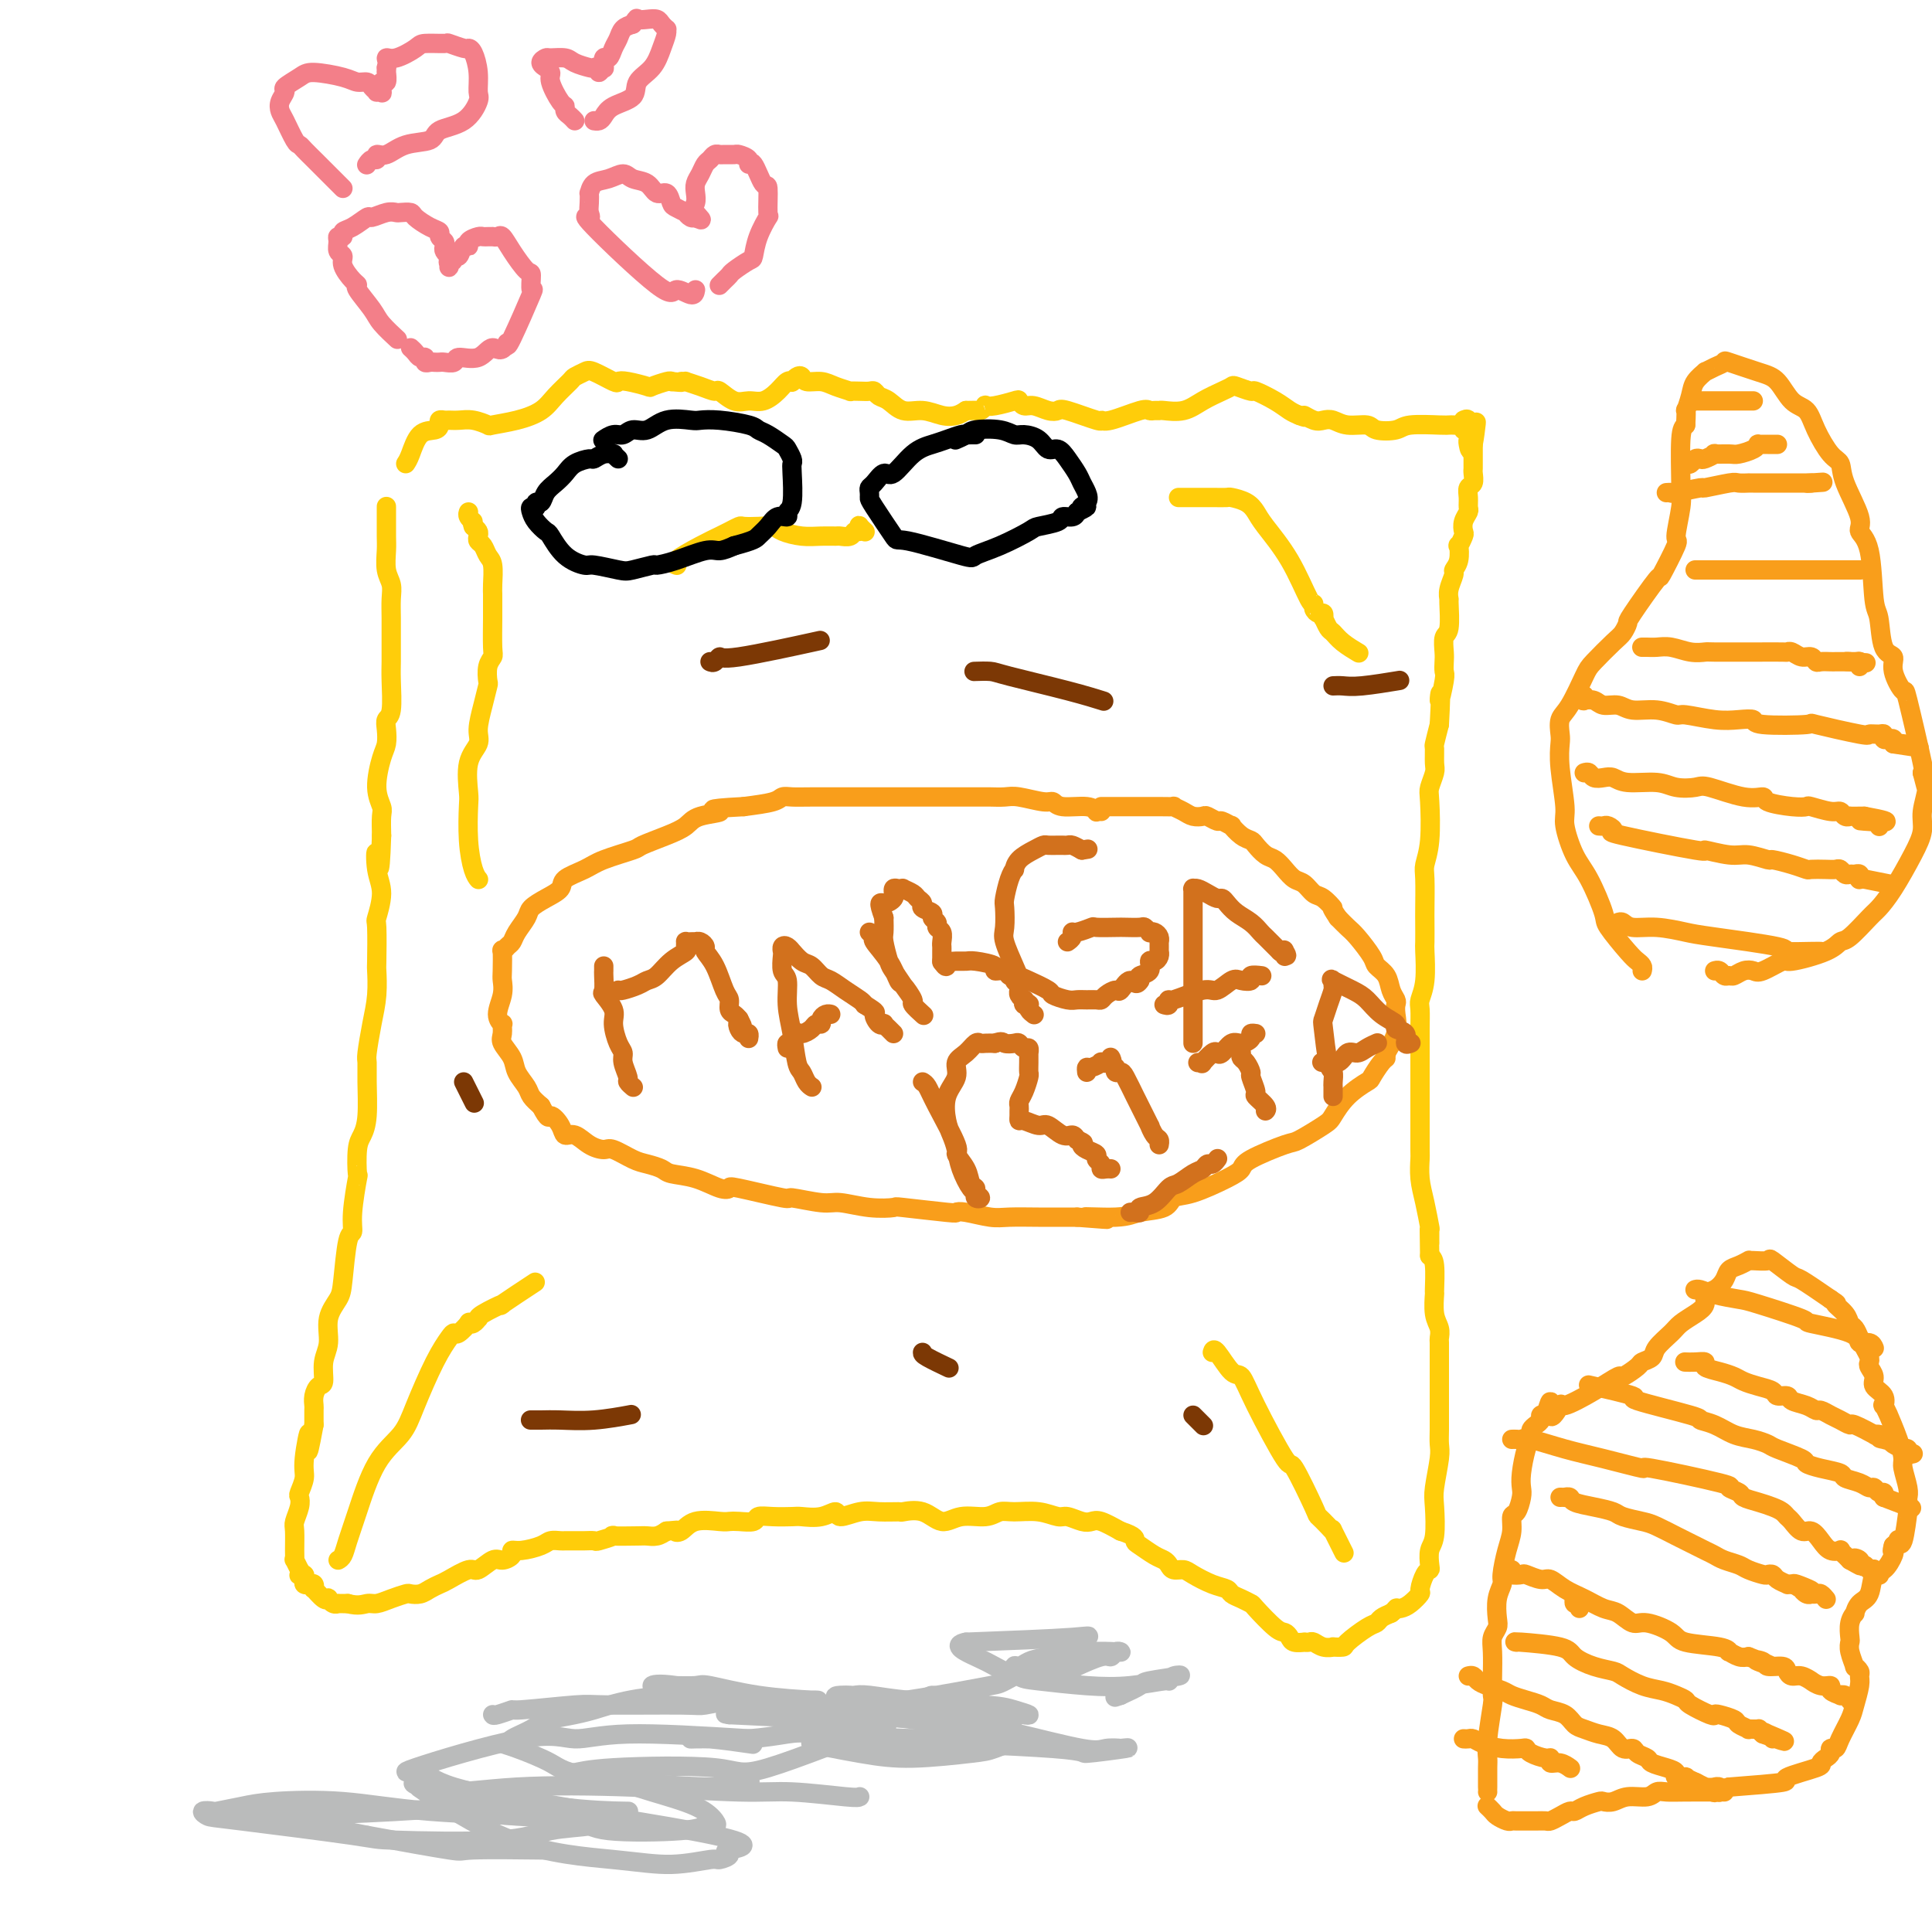 <svg viewBox='0 0 400 400' version='1.1' xmlns='http://www.w3.org/2000/svg' xmlns:xlink='http://www.w3.org/1999/xlink'><g fill='none' stroke='#FFCD0A' stroke-width='4' stroke-linecap='round' stroke-linejoin='round'><path d='M84,96c0.279,-0.417 0.557,-0.833 1,-2c0.443,-1.167 1.050,-3.083 2,-4c0.950,-0.917 2.243,-0.834 3,-1c0.757,-0.166 0.979,-0.580 1,-1c0.021,-0.420 -0.158,-0.846 0,-1c0.158,-0.154 0.652,-0.038 1,0c0.348,0.038 0.548,-0.003 1,0c0.452,0.003 1.155,0.051 2,0c0.845,-0.051 1.833,-0.201 3,0c1.167,0.201 2.514,0.753 3,1c0.486,0.247 0.113,0.189 1,0c0.887,-0.189 3.035,-0.509 5,-1c1.965,-0.491 3.749,-1.154 5,-2c1.251,-0.846 1.971,-1.875 3,-3c1.029,-1.125 2.367,-2.347 3,-3c0.633,-0.653 0.561,-0.739 1,-1c0.439,-0.261 1.389,-0.698 2,-1c0.611,-0.302 0.882,-0.470 2,0c1.118,0.470 3.081,1.577 4,2c0.919,0.423 0.792,0.162 1,0c0.208,-0.162 0.749,-0.226 2,0c1.251,0.226 3.212,0.741 4,1c0.788,0.259 0.405,0.262 1,0c0.595,-0.262 2.170,-0.789 3,-1c0.830,-0.211 0.915,-0.105 1,0'/><path d='M139,79c3.167,0.306 2.085,0.072 2,0c-0.085,-0.072 0.826,0.017 1,0c0.174,-0.017 -0.389,-0.141 0,0c0.389,0.141 1.731,0.545 3,1c1.269,0.455 2.464,0.961 3,1c0.536,0.039 0.412,-0.387 1,0c0.588,0.387 1.887,1.589 3,2c1.113,0.411 2.039,0.033 3,0c0.961,-0.033 1.955,0.279 3,0c1.045,-0.279 2.139,-1.150 3,-2c0.861,-0.850 1.488,-1.679 2,-2c0.512,-0.321 0.909,-0.135 1,0c0.091,0.135 -0.124,0.217 0,0c0.124,-0.217 0.588,-0.735 1,-1c0.412,-0.265 0.774,-0.277 1,0c0.226,0.277 0.318,0.845 1,1c0.682,0.155 1.954,-0.102 3,0c1.046,0.102 1.867,0.563 3,1c1.133,0.437 2.580,0.848 3,1c0.420,0.152 -0.186,0.044 0,0c0.186,-0.044 1.166,-0.024 2,0c0.834,0.024 1.524,0.053 2,0c0.476,-0.053 0.738,-0.187 1,0c0.262,0.187 0.524,0.695 1,1c0.476,0.305 1.167,0.408 2,1c0.833,0.592 1.809,1.672 3,2c1.191,0.328 2.598,-0.098 4,0c1.402,0.098 2.801,0.719 4,1c1.199,0.281 2.200,0.223 3,0c0.800,-0.223 1.400,-0.612 2,-1'/><path d='M200,85c2.421,-0.016 1.973,-0.056 2,0c0.027,0.056 0.529,0.208 1,0c0.471,-0.208 0.910,-0.775 1,-1c0.090,-0.225 -0.170,-0.109 0,0c0.170,0.109 0.768,0.210 2,0c1.232,-0.210 3.096,-0.732 4,-1c0.904,-0.268 0.848,-0.281 1,0c0.152,0.281 0.512,0.858 1,1c0.488,0.142 1.105,-0.150 2,0c0.895,0.150 2.067,0.744 3,1c0.933,0.256 1.625,0.176 2,0c0.375,-0.176 0.433,-0.447 2,0c1.567,0.447 4.643,1.612 6,2c1.357,0.388 0.993,-0.001 1,0c0.007,0.001 0.384,0.393 2,0c1.616,-0.393 4.472,-1.570 6,-2c1.528,-0.430 1.728,-0.114 2,0c0.272,0.114 0.617,0.025 1,0c0.383,-0.025 0.806,0.015 1,0c0.194,-0.015 0.161,-0.084 1,0c0.839,0.084 2.551,0.323 4,0c1.449,-0.323 2.634,-1.207 4,-2c1.366,-0.793 2.913,-1.496 4,-2c1.087,-0.504 1.715,-0.809 2,-1c0.285,-0.191 0.226,-0.269 1,0c0.774,0.269 2.381,0.884 3,1c0.619,0.116 0.248,-0.268 1,0c0.752,0.268 2.625,1.188 4,2c1.375,0.812 2.250,1.518 3,2c0.750,0.482 1.375,0.741 2,1'/><path d='M269,86c2.142,0.869 0.998,0.041 1,0c0.002,-0.041 1.149,0.706 2,1c0.851,0.294 1.405,0.135 2,0c0.595,-0.135 1.231,-0.245 2,0c0.769,0.245 1.672,0.847 3,1c1.328,0.153 3.081,-0.141 4,0c0.919,0.141 1.006,0.717 2,1c0.994,0.283 2.896,0.272 4,0c1.104,-0.272 1.409,-0.805 3,-1c1.591,-0.195 4.469,-0.053 6,0c1.531,0.053 1.717,0.018 2,0c0.283,-0.018 0.664,-0.019 1,0c0.336,0.019 0.626,0.057 1,0c0.374,-0.057 0.831,-0.208 1,0c0.169,0.208 0.048,0.774 0,1c-0.048,0.226 -0.024,0.113 0,0'/><path d='M80,105c-0.001,-0.122 -0.001,-0.244 0,0c0.001,0.244 0.004,0.855 0,2c-0.004,1.145 -0.015,2.823 0,4c0.015,1.177 0.057,1.854 0,3c-0.057,1.146 -0.211,2.762 0,4c0.211,1.238 0.789,2.099 1,3c0.211,0.901 0.057,1.844 0,3c-0.057,1.156 -0.015,2.526 0,4c0.015,1.474 0.005,3.053 0,4c-0.005,0.947 -0.005,1.261 0,2c0.005,0.739 0.015,1.902 0,3c-0.015,1.098 -0.056,2.132 0,4c0.056,1.868 0.209,4.570 0,6c-0.209,1.430 -0.779,1.589 -1,2c-0.221,0.411 -0.094,1.073 0,2c0.094,0.927 0.155,2.120 0,3c-0.155,0.880 -0.525,1.449 -1,3c-0.475,1.551 -1.055,4.086 -1,6c0.055,1.914 0.746,3.208 1,4c0.254,0.792 0.073,1.084 0,2c-0.073,0.916 -0.036,2.458 0,4'/><path d='M79,173c-0.361,11.303 -0.762,5.562 -1,4c-0.238,-1.562 -0.312,1.057 0,3c0.312,1.943 1.012,3.210 1,5c-0.012,1.790 -0.734,4.102 -1,5c-0.266,0.898 -0.074,0.383 0,2c0.074,1.617 0.030,5.365 0,7c-0.030,1.635 -0.046,1.157 0,2c0.046,0.843 0.156,3.005 0,5c-0.156,1.995 -0.577,3.821 -1,6c-0.423,2.179 -0.848,4.709 -1,6c-0.152,1.291 -0.030,1.343 0,2c0.030,0.657 -0.031,1.919 0,4c0.031,2.081 0.153,4.982 0,7c-0.153,2.018 -0.581,3.151 -1,4c-0.419,0.849 -0.830,1.412 -1,3c-0.170,1.588 -0.101,4.202 0,5c0.101,0.798 0.234,-0.218 0,1c-0.234,1.218 -0.835,4.671 -1,7c-0.165,2.329 0.106,3.535 0,4c-0.106,0.465 -0.588,0.189 -1,2c-0.412,1.811 -0.756,5.708 -1,8c-0.244,2.292 -0.390,2.979 -1,4c-0.610,1.021 -1.683,2.377 -2,4c-0.317,1.623 0.121,3.512 0,5c-0.121,1.488 -0.803,2.574 -1,4c-0.197,1.426 0.091,3.193 0,4c-0.091,0.807 -0.560,0.656 -1,1c-0.440,0.344 -0.850,1.185 -1,2c-0.150,0.815 -0.040,1.604 0,2c0.040,0.396 0.012,0.399 0,1c-0.012,0.601 -0.006,1.801 0,3'/><path d='M65,295c-1.863,10.103 -1.021,3.361 -1,2c0.021,-1.361 -0.778,2.659 -1,5c-0.222,2.341 0.133,3.002 0,4c-0.133,0.998 -0.754,2.334 -1,3c-0.246,0.666 -0.119,0.661 0,1c0.119,0.339 0.228,1.024 0,2c-0.228,0.976 -0.794,2.245 -1,3c-0.206,0.755 -0.051,0.995 0,2c0.051,1.005 -0.000,2.776 0,4c0.000,1.224 0.053,1.901 0,2c-0.053,0.099 -0.211,-0.380 0,0c0.211,0.380 0.792,1.618 1,2c0.208,0.382 0.042,-0.091 0,0c-0.042,0.091 0.041,0.746 0,1c-0.041,0.254 -0.204,0.107 0,0c0.204,-0.107 0.776,-0.173 1,0c0.224,0.173 0.099,0.587 0,1c-0.099,0.413 -0.172,0.827 0,1c0.172,0.173 0.588,0.106 1,0c0.412,-0.106 0.818,-0.253 1,0c0.182,0.253 0.139,0.904 0,1c-0.139,0.096 -0.374,-0.363 0,0c0.374,0.363 1.358,1.547 2,2c0.642,0.453 0.942,0.174 1,0c0.058,-0.174 -0.125,-0.243 0,0c0.125,0.243 0.558,0.797 1,1c0.442,0.203 0.892,0.054 1,0c0.108,-0.054 -0.125,-0.015 0,0c0.125,0.015 0.607,0.004 1,0c0.393,-0.004 0.696,-0.002 1,0'/><path d='M72,332c2.213,0.607 3.247,0.124 4,0c0.753,-0.124 1.227,0.111 2,0c0.773,-0.111 1.845,-0.569 3,-1c1.155,-0.431 2.393,-0.837 3,-1c0.607,-0.163 0.583,-0.084 1,0c0.417,0.084 1.274,0.172 2,0c0.726,-0.172 1.320,-0.604 2,-1c0.680,-0.396 1.446,-0.755 2,-1c0.554,-0.245 0.896,-0.377 2,-1c1.104,-0.623 2.969,-1.739 4,-2c1.031,-0.261 1.228,0.332 2,0c0.772,-0.332 2.120,-1.591 3,-2c0.880,-0.409 1.293,0.031 2,0c0.707,-0.031 1.708,-0.534 2,-1c0.292,-0.466 -0.125,-0.895 0,-1c0.125,-0.105 0.793,0.116 2,0c1.207,-0.116 2.952,-0.567 4,-1c1.048,-0.433 1.398,-0.848 2,-1c0.602,-0.152 1.455,-0.041 2,0c0.545,0.041 0.780,0.011 1,0c0.220,-0.011 0.423,-0.002 1,0c0.577,0.002 1.526,-0.003 2,0c0.474,0.003 0.472,0.015 1,0c0.528,-0.015 1.584,-0.057 2,0c0.416,0.057 0.191,0.211 1,0c0.809,-0.211 2.654,-0.788 3,-1c0.346,-0.212 -0.805,-0.060 0,0c0.805,0.060 3.566,0.026 5,0c1.434,-0.026 1.540,-0.046 2,0c0.460,0.046 1.274,0.156 2,0c0.726,-0.156 1.363,-0.578 2,-1'/><path d='M138,317c3.825,-0.342 2.386,-0.197 2,0c-0.386,0.197 0.279,0.445 1,0c0.721,-0.445 1.496,-1.582 3,-2c1.504,-0.418 3.735,-0.116 5,0c1.265,0.116 1.562,0.045 2,0c0.438,-0.045 1.017,-0.065 2,0c0.983,0.065 2.369,0.213 3,0c0.631,-0.213 0.507,-0.788 1,-1c0.493,-0.212 1.604,-0.062 3,0c1.396,0.062 3.079,0.035 4,0c0.921,-0.035 1.082,-0.080 2,0c0.918,0.080 2.593,0.284 4,0c1.407,-0.284 2.546,-1.057 3,-1c0.454,0.057 0.224,0.944 1,1c0.776,0.056 2.560,-0.719 4,-1c1.440,-0.281 2.538,-0.067 4,0c1.462,0.067 3.288,-0.014 4,0c0.712,0.014 0.308,0.124 1,0c0.692,-0.124 2.478,-0.482 4,0c1.522,0.482 2.779,1.804 4,2c1.221,0.196 2.405,-0.733 4,-1c1.595,-0.267 3.600,0.129 5,0c1.400,-0.129 2.194,-0.782 3,-1c0.806,-0.218 1.623,-0.002 3,0c1.377,0.002 3.314,-0.209 5,0c1.686,0.209 3.122,0.839 4,1c0.878,0.161 1.199,-0.148 2,0c0.801,0.148 2.081,0.751 3,1c0.919,0.249 1.478,0.144 2,0c0.522,-0.144 1.006,-0.327 2,0c0.994,0.327 2.497,1.163 4,2'/><path d='M232,317c3.290,1.040 3.014,1.640 3,2c-0.014,0.360 0.233,0.478 1,1c0.767,0.522 2.054,1.446 3,2c0.946,0.554 1.550,0.739 2,1c0.450,0.261 0.746,0.599 1,1c0.254,0.401 0.467,0.867 1,1c0.533,0.133 1.385,-0.066 2,0c0.615,0.066 0.993,0.399 2,1c1.007,0.601 2.641,1.471 4,2c1.359,0.529 2.441,0.716 3,1c0.559,0.284 0.594,0.665 1,1c0.406,0.335 1.184,0.625 2,1c0.816,0.375 1.672,0.835 2,1c0.328,0.165 0.128,0.034 1,1c0.872,0.966 2.816,3.029 4,4c1.184,0.971 1.609,0.848 2,1c0.391,0.152 0.749,0.577 1,1c0.251,0.423 0.395,0.844 1,1c0.605,0.156 1.670,0.045 2,0c0.330,-0.045 -0.075,-0.026 0,0c0.075,0.026 0.631,0.060 1,0c0.369,-0.060 0.551,-0.212 1,0c0.449,0.212 1.164,0.788 2,1c0.836,0.212 1.792,0.060 2,0c0.208,-0.060 -0.333,-0.029 0,0c0.333,0.029 1.542,0.057 2,0c0.458,-0.057 0.167,-0.200 1,-1c0.833,-0.800 2.790,-2.256 4,-3c1.210,-0.744 1.672,-0.777 2,-1c0.328,-0.223 0.522,-0.635 1,-1c0.478,-0.365 1.239,-0.682 2,-1'/><path d='M288,334c1.736,-1.317 1.077,-1.110 1,-1c-0.077,0.110 0.427,0.124 1,0c0.573,-0.124 1.215,-0.387 2,-1c0.785,-0.613 1.713,-1.577 2,-2c0.287,-0.423 -0.068,-0.305 0,-1c0.068,-0.695 0.558,-2.202 1,-3c0.442,-0.798 0.837,-0.885 1,-1c0.163,-0.115 0.095,-0.257 0,-1c-0.095,-0.743 -0.218,-2.086 0,-3c0.218,-0.914 0.776,-1.399 1,-3c0.224,-1.601 0.112,-4.318 0,-6c-0.112,-1.682 -0.226,-2.328 0,-4c0.226,-1.672 0.793,-4.369 1,-6c0.207,-1.631 0.056,-2.194 0,-3c-0.056,-0.806 -0.015,-1.853 0,-3c0.015,-1.147 0.004,-2.394 0,-3c-0.004,-0.606 -0.001,-0.571 0,-1c0.001,-0.429 0.000,-1.321 0,-2c-0.000,-0.679 0.000,-1.145 0,-2c-0.000,-0.855 -0.000,-2.098 0,-3c0.000,-0.902 0.001,-1.463 0,-2c-0.001,-0.537 -0.004,-1.051 0,-2c0.004,-0.949 0.015,-2.332 0,-3c-0.015,-0.668 -0.057,-0.619 0,-1c0.057,-0.381 0.212,-1.191 0,-2c-0.212,-0.809 -0.792,-1.617 -1,-3c-0.208,-1.383 -0.046,-3.340 0,-4c0.046,-0.660 -0.026,-0.024 0,-1c0.026,-0.976 0.150,-3.565 0,-5c-0.150,-1.435 -0.575,-1.718 -1,-2'/><path d='M296,260c-0.152,-9.530 -0.030,-4.354 0,-3c0.030,1.354 -0.030,-1.112 0,-2c0.030,-0.888 0.152,-0.197 0,-1c-0.152,-0.803 -0.577,-3.099 -1,-5c-0.423,-1.901 -0.846,-3.405 -1,-5c-0.154,-1.595 -0.041,-3.280 0,-4c0.041,-0.720 0.011,-0.474 0,-2c-0.011,-1.526 -0.003,-4.822 0,-7c0.003,-2.178 0.001,-3.236 0,-4c-0.001,-0.764 0.000,-1.234 0,-2c-0.000,-0.766 -0.001,-1.828 0,-3c0.001,-1.172 0.004,-2.453 0,-4c-0.004,-1.547 -0.015,-3.361 0,-5c0.015,-1.639 0.057,-3.105 0,-4c-0.057,-0.895 -0.211,-1.220 0,-2c0.211,-0.780 0.789,-2.015 1,-4c0.211,-1.985 0.057,-4.720 0,-6c-0.057,-1.280 -0.016,-1.104 0,-2c0.016,-0.896 0.008,-2.864 0,-4c-0.008,-1.136 -0.016,-1.439 0,-3c0.016,-1.561 0.056,-4.381 0,-6c-0.056,-1.619 -0.207,-2.038 0,-3c0.207,-0.962 0.773,-2.469 1,-5c0.227,-2.531 0.113,-6.087 0,-8c-0.113,-1.913 -0.227,-2.184 0,-3c0.227,-0.816 0.796,-2.177 1,-3c0.204,-0.823 0.044,-1.107 0,-2c-0.044,-0.893 0.026,-2.394 0,-3c-0.026,-0.606 -0.150,-0.316 0,-1c0.150,-0.684 0.575,-2.342 1,-4'/><path d='M298,150c0.558,-10.042 -0.046,-5.648 0,-5c0.046,0.648 0.743,-2.450 1,-4c0.257,-1.550 0.073,-1.553 0,-2c-0.073,-0.447 -0.034,-1.339 0,-2c0.034,-0.661 0.062,-1.090 0,-2c-0.062,-0.910 -0.214,-2.301 0,-3c0.214,-0.699 0.793,-0.706 1,-2c0.207,-1.294 0.040,-3.876 0,-5c-0.040,-1.124 0.045,-0.789 0,-1c-0.045,-0.211 -0.222,-0.968 0,-2c0.222,-1.032 0.843,-2.337 1,-3c0.157,-0.663 -0.150,-0.682 0,-1c0.150,-0.318 0.759,-0.935 1,-2c0.241,-1.065 0.116,-2.578 0,-3c-0.116,-0.422 -0.224,0.248 0,0c0.224,-0.248 0.778,-1.414 1,-2c0.222,-0.586 0.112,-0.594 0,-1c-0.112,-0.406 -0.227,-1.212 0,-2c0.227,-0.788 0.797,-1.558 1,-2c0.203,-0.442 0.040,-0.556 0,-1c-0.040,-0.444 0.042,-1.218 0,-2c-0.042,-0.782 -0.207,-1.571 0,-2c0.207,-0.429 0.788,-0.496 1,-1c0.212,-0.504 0.057,-1.444 0,-2c-0.057,-0.556 -0.015,-0.726 0,-1c0.015,-0.274 0.004,-0.651 0,-1c-0.004,-0.349 -0.001,-0.671 0,-1c0.001,-0.329 0.000,-0.666 0,-1c-0.000,-0.334 -0.000,-0.667 0,-1c0.000,-0.333 0.000,-0.667 0,-1'/><path d='M305,92c1.144,-8.984 0.503,-2.445 0,0c-0.503,2.445 -0.867,0.794 -1,0c-0.133,-0.794 -0.036,-0.733 0,-1c0.036,-0.267 0.011,-0.864 0,-1c-0.011,-0.136 -0.007,0.188 0,0c0.007,-0.188 0.016,-0.887 0,-1c-0.016,-0.113 -0.056,0.362 0,0c0.056,-0.362 0.207,-1.559 0,-2c-0.207,-0.441 -0.774,-0.126 -1,0c-0.226,0.126 -0.113,0.063 0,0'/></g>
<g fill='none' stroke='#F99E1B' stroke-width='4' stroke-linecap='round' stroke-linejoin='round'><path d='M228,168c-0.447,-0.033 -0.893,-0.065 -1,0c-0.107,0.065 0.126,0.229 0,0c-0.126,-0.229 -0.611,-0.850 -2,-1c-1.389,-0.150 -3.684,0.170 -5,0c-1.316,-0.170 -1.655,-0.830 -2,-1c-0.345,-0.170 -0.697,0.151 -2,0c-1.303,-0.151 -3.558,-0.772 -5,-1c-1.442,-0.228 -2.072,-0.061 -3,0c-0.928,0.061 -2.155,0.016 -3,0c-0.845,-0.016 -1.307,-0.004 -2,0c-0.693,0.004 -1.615,0.001 -3,0c-1.385,-0.001 -3.232,-0.000 -4,0c-0.768,0.000 -0.456,0.000 -1,0c-0.544,-0.000 -1.944,-0.000 -3,0c-1.056,0.000 -1.767,0.000 -3,0c-1.233,-0.000 -2.988,0.000 -4,0c-1.012,-0.000 -1.281,-0.000 -2,0c-0.719,0.000 -1.887,0.000 -3,0c-1.113,-0.000 -2.172,-0.001 -3,0c-0.828,0.001 -1.426,0.003 -3,0c-1.574,-0.003 -4.123,-0.012 -6,0c-1.877,0.012 -3.080,0.044 -4,0c-0.920,-0.044 -1.555,-0.166 -2,0c-0.445,0.166 -0.698,0.619 -2,1c-1.302,0.381 -3.651,0.691 -6,1'/><path d='M154,167c-9.745,0.501 -5.606,0.754 -5,1c0.606,0.246 -2.319,0.485 -4,1c-1.681,0.515 -2.116,1.307 -3,2c-0.884,0.693 -2.216,1.288 -4,2c-1.784,0.712 -4.020,1.542 -5,2c-0.980,0.458 -0.705,0.545 -2,1c-1.295,0.455 -4.159,1.276 -6,2c-1.841,0.724 -2.658,1.349 -4,2c-1.342,0.651 -3.209,1.328 -4,2c-0.791,0.672 -0.506,1.338 -1,2c-0.494,0.662 -1.768,1.319 -3,2c-1.232,0.681 -2.424,1.386 -3,2c-0.576,0.614 -0.536,1.136 -1,2c-0.464,0.864 -1.431,2.070 -2,3c-0.569,0.930 -0.741,1.583 -1,2c-0.259,0.417 -0.606,0.597 -1,1c-0.394,0.403 -0.836,1.030 -1,1c-0.164,-0.030 -0.049,-0.717 0,0c0.049,0.717 0.031,2.837 0,4c-0.031,1.163 -0.075,1.368 0,2c0.075,0.632 0.269,1.692 0,3c-0.269,1.308 -1.002,2.863 -1,4c0.002,1.137 0.740,1.855 1,2c0.260,0.145 0.043,-0.282 0,0c-0.043,0.282 0.086,1.272 0,2c-0.086,0.728 -0.389,1.192 0,2c0.389,0.808 1.469,1.960 2,3c0.531,1.040 0.514,1.970 1,3c0.486,1.030 1.477,2.162 2,3c0.523,0.838 0.578,1.382 1,2c0.422,0.618 1.211,1.309 2,2'/><path d='M112,229c1.734,3.305 1.569,2.069 2,2c0.431,-0.069 1.456,1.029 2,2c0.544,0.971 0.605,1.813 1,2c0.395,0.187 1.124,-0.283 2,0c0.876,0.283 1.900,1.319 3,2c1.100,0.681 2.277,1.009 3,1c0.723,-0.009 0.992,-0.353 2,0c1.008,0.353 2.754,1.403 4,2c1.246,0.597 1.993,0.742 3,1c1.007,0.258 2.274,0.630 3,1c0.726,0.370 0.911,0.738 2,1c1.089,0.262 3.082,0.418 5,1c1.918,0.582 3.763,1.591 5,2c1.237,0.409 1.868,0.219 2,0c0.132,-0.219 -0.235,-0.466 2,0c2.235,0.466 7.072,1.645 9,2c1.928,0.355 0.949,-0.115 2,0c1.051,0.115 4.133,0.814 6,1c1.867,0.186 2.518,-0.143 4,0c1.482,0.143 3.794,0.756 6,1c2.206,0.244 4.307,0.117 5,0c0.693,-0.117 -0.023,-0.224 2,0c2.023,0.224 6.783,0.778 9,1c2.217,0.222 1.891,0.112 2,0c0.109,-0.112 0.655,-0.226 2,0c1.345,0.226 3.490,0.793 5,1c1.510,0.207 2.384,0.056 4,0c1.616,-0.056 3.974,-0.015 6,0c2.026,0.015 3.722,0.004 5,0c1.278,-0.004 2.139,-0.002 3,0'/><path d='M223,252c11.598,0.914 3.592,0.199 2,0c-1.592,-0.199 3.228,0.117 6,0c2.772,-0.117 3.494,-0.668 5,-1c1.506,-0.332 3.794,-0.445 5,-1c1.206,-0.555 1.329,-1.551 2,-2c0.671,-0.449 1.889,-0.352 4,-1c2.111,-0.648 5.115,-2.041 7,-3c1.885,-0.959 2.652,-1.482 3,-2c0.348,-0.518 0.277,-1.029 2,-2c1.723,-0.971 5.240,-2.402 7,-3c1.760,-0.598 1.764,-0.364 3,-1c1.236,-0.636 3.702,-2.143 5,-3c1.298,-0.857 1.426,-1.063 2,-2c0.574,-0.937 1.594,-2.605 3,-4c1.406,-1.395 3.198,-2.518 4,-3c0.802,-0.482 0.615,-0.323 1,-1c0.385,-0.677 1.343,-2.191 2,-3c0.657,-0.809 1.013,-0.913 1,-1c-0.013,-0.087 -0.395,-0.155 0,-1c0.395,-0.845 1.567,-2.466 2,-4c0.433,-1.534 0.128,-2.981 0,-4c-0.128,-1.019 -0.080,-1.610 0,-2c0.080,-0.390 0.192,-0.578 0,-1c-0.192,-0.422 -0.688,-1.079 -1,-2c-0.312,-0.921 -0.440,-2.105 -1,-3c-0.560,-0.895 -1.553,-1.499 -2,-2c-0.447,-0.501 -0.346,-0.897 -1,-2c-0.654,-1.103 -2.061,-2.912 -3,-4c-0.939,-1.088 -1.411,-1.454 -2,-2c-0.589,-0.546 -1.294,-1.273 -2,-2'/><path d='M277,190c-1.987,-2.970 -0.955,-1.894 -1,-2c-0.045,-0.106 -1.167,-1.393 -2,-2c-0.833,-0.607 -1.378,-0.534 -2,-1c-0.622,-0.466 -1.321,-1.472 -2,-2c-0.679,-0.528 -1.338,-0.579 -2,-1c-0.662,-0.421 -1.329,-1.212 -2,-2c-0.671,-0.788 -1.348,-1.572 -2,-2c-0.652,-0.428 -1.279,-0.501 -2,-1c-0.721,-0.499 -1.536,-1.425 -2,-2c-0.464,-0.575 -0.576,-0.799 -1,-1c-0.424,-0.201 -1.159,-0.378 -2,-1c-0.841,-0.622 -1.787,-1.687 -2,-2c-0.213,-0.313 0.309,0.126 0,0c-0.309,-0.126 -1.448,-0.818 -2,-1c-0.552,-0.182 -0.517,0.145 -1,0c-0.483,-0.145 -1.482,-0.760 -2,-1c-0.518,-0.240 -0.553,-0.103 -1,0c-0.447,0.103 -1.304,0.171 -2,0c-0.696,-0.171 -1.230,-0.582 -2,-1c-0.770,-0.418 -1.775,-0.844 -2,-1c-0.225,-0.156 0.330,-0.042 0,0c-0.330,0.042 -1.544,0.011 -3,0c-1.456,-0.011 -3.153,-0.003 -4,0c-0.847,0.003 -0.842,0.001 -1,0c-0.158,-0.001 -0.477,-0.000 -1,0c-0.523,0.000 -1.251,0.000 -2,0c-0.749,-0.000 -1.520,-0.000 -2,0c-0.480,0.000 -0.668,0.000 -1,0c-0.332,-0.000 -0.809,-0.000 -1,0c-0.191,0.000 -0.095,0.000 0,0'/></g>
<g fill='none' stroke='#D2711D' stroke-width='4' stroke-linecap='round' stroke-linejoin='round'><path d='M125,200c0.004,0.398 0.009,0.795 0,1c-0.009,0.205 -0.031,0.216 0,1c0.031,0.784 0.116,2.339 0,3c-0.116,0.661 -0.433,0.428 0,1c0.433,0.572 1.618,1.948 2,3c0.382,1.052 -0.037,1.781 0,3c0.037,1.219 0.531,2.928 1,4c0.469,1.072 0.914,1.506 1,2c0.086,0.494 -0.187,1.047 0,2c0.187,0.953 0.834,2.307 1,3c0.166,0.693 -0.148,0.725 0,1c0.148,0.275 0.756,0.793 1,1c0.244,0.207 0.122,0.104 0,0'/><path d='M128,205c0.132,0.086 0.264,0.171 1,0c0.736,-0.171 2.075,-0.599 3,-1c0.925,-0.401 1.435,-0.776 2,-1c0.565,-0.224 1.185,-0.299 2,-1c0.815,-0.701 1.825,-2.030 3,-3c1.175,-0.970 2.514,-1.580 3,-2c0.486,-0.420 0.120,-0.648 0,-1c-0.120,-0.352 0.006,-0.826 0,-1c-0.006,-0.174 -0.142,-0.047 0,0c0.142,0.047 0.564,0.016 1,0c0.436,-0.016 0.886,-0.016 1,0c0.114,0.016 -0.107,0.050 0,0c0.107,-0.050 0.543,-0.182 1,0c0.457,0.182 0.935,0.678 1,1c0.065,0.322 -0.285,0.471 0,1c0.285,0.529 1.204,1.437 2,3c0.796,1.563 1.470,3.781 2,5c0.530,1.219 0.915,1.440 1,2c0.085,0.560 -0.131,1.458 0,2c0.131,0.542 0.609,0.726 1,1c0.391,0.274 0.696,0.637 1,1'/><path d='M153,211c1.404,2.658 0.415,1.304 0,1c-0.415,-0.304 -0.255,0.441 0,1c0.255,0.559 0.604,0.933 1,1c0.396,0.067 0.837,-0.174 1,0c0.163,0.174 0.046,0.764 0,1c-0.046,0.236 -0.023,0.118 0,0'/><path d='M168,225c0.089,0.059 0.179,0.117 0,0c-0.179,-0.117 -0.626,-0.410 -1,-1c-0.374,-0.590 -0.673,-1.478 -1,-2c-0.327,-0.522 -0.680,-0.677 -1,-2c-0.320,-1.323 -0.608,-3.815 -1,-6c-0.392,-2.185 -0.890,-4.063 -1,-6c-0.110,-1.937 0.166,-3.934 0,-5c-0.166,-1.066 -0.774,-1.201 -1,-2c-0.226,-0.799 -0.070,-2.262 0,-3c0.070,-0.738 0.056,-0.750 0,-1c-0.056,-0.250 -0.153,-0.740 0,-1c0.153,-0.260 0.555,-0.292 1,0c0.445,0.292 0.935,0.908 1,1c0.065,0.092 -0.293,-0.341 0,0c0.293,0.341 1.236,1.456 2,2c0.764,0.544 1.350,0.517 2,1c0.650,0.483 1.365,1.478 2,2c0.635,0.522 1.191,0.573 2,1c0.809,0.427 1.872,1.230 3,2c1.128,0.770 2.322,1.506 3,2c0.678,0.494 0.839,0.747 1,1'/><path d='M179,208c3.039,1.879 2.138,1.578 2,2c-0.138,0.422 0.489,1.567 1,2c0.511,0.433 0.908,0.155 1,0c0.092,-0.155 -0.120,-0.186 0,0c0.120,0.186 0.571,0.588 1,1c0.429,0.412 0.837,0.832 1,1c0.163,0.168 0.082,0.084 0,0'/><path d='M163,217c-0.087,-0.485 -0.174,-0.970 0,-1c0.174,-0.030 0.610,0.394 1,0c0.390,-0.394 0.735,-1.607 1,-2c0.265,-0.393 0.448,0.036 1,0c0.552,-0.036 1.471,-0.535 2,-1c0.529,-0.465 0.667,-0.895 1,-1c0.333,-0.105 0.860,0.115 1,0c0.140,-0.115 -0.106,-0.567 0,-1c0.106,-0.433 0.565,-0.848 1,-1c0.435,-0.152 0.848,-0.041 1,0c0.152,0.041 0.043,0.012 0,0c-0.043,-0.012 -0.022,-0.006 0,0'/><path d='M180,193c0.498,0.399 0.997,0.798 1,1c0.003,0.202 -0.488,0.209 0,1c0.488,0.791 1.957,2.368 3,4c1.043,1.632 1.660,3.321 2,4c0.340,0.679 0.403,0.350 1,1c0.597,0.650 1.729,2.279 2,3c0.271,0.721 -0.317,0.535 0,1c0.317,0.465 1.541,1.582 2,2c0.459,0.418 0.153,0.139 0,0c-0.153,-0.139 -0.152,-0.137 0,0c0.152,0.137 0.454,0.408 0,0c-0.454,-0.408 -1.666,-1.497 -2,-2c-0.334,-0.503 0.208,-0.422 0,-1c-0.208,-0.578 -1.166,-1.817 -2,-3c-0.834,-1.183 -1.544,-2.312 -2,-3c-0.456,-0.688 -0.658,-0.937 -1,-2c-0.342,-1.063 -0.823,-2.940 -1,-4c-0.177,-1.060 -0.051,-1.303 0,-2c0.051,-0.697 0.025,-1.849 0,-3'/><path d='M183,190c-1.359,-3.730 -0.757,-3.056 0,-3c0.757,0.056 1.670,-0.507 2,-1c0.330,-0.493 0.079,-0.917 0,-1c-0.079,-0.083 0.016,0.173 0,0c-0.016,-0.173 -0.141,-0.775 0,-1c0.141,-0.225 0.548,-0.071 1,0c0.452,0.071 0.949,0.061 1,0c0.051,-0.061 -0.342,-0.171 0,0c0.342,0.171 1.420,0.623 2,1c0.580,0.377 0.662,0.678 1,1c0.338,0.322 0.932,0.663 1,1c0.068,0.337 -0.389,0.668 0,1c0.389,0.332 1.625,0.665 2,1c0.375,0.335 -0.110,0.671 0,1c0.110,0.329 0.814,0.652 1,1c0.186,0.348 -0.146,0.722 0,1c0.146,0.278 0.771,0.460 1,1c0.229,0.540 0.061,1.437 0,2c-0.061,0.563 -0.016,0.790 0,1c0.016,0.210 0.004,0.403 0,1c-0.004,0.597 -0.001,1.599 0,2c0.001,0.401 0.001,0.200 0,0'/><path d='M195,199c1.180,2.166 1.128,0.580 1,0c-0.128,-0.580 -0.334,-0.153 0,0c0.334,0.153 1.208,0.031 2,0c0.792,-0.031 1.501,0.029 2,0c0.499,-0.029 0.788,-0.147 2,0c1.212,0.147 3.348,0.561 4,1c0.652,0.439 -0.180,0.905 0,1c0.180,0.095 1.373,-0.182 2,0c0.627,0.182 0.690,0.823 1,1c0.310,0.177 0.868,-0.110 1,0c0.132,0.110 -0.160,0.617 0,1c0.160,0.383 0.774,0.641 1,1c0.226,0.359 0.064,0.818 0,1c-0.064,0.182 -0.031,0.086 0,0c0.031,-0.086 0.060,-0.163 0,0c-0.060,0.163 -0.208,0.566 0,1c0.208,0.434 0.774,0.900 1,1c0.226,0.100 0.112,-0.167 0,0c-0.112,0.167 -0.222,0.766 0,1c0.222,0.234 0.778,0.101 1,0c0.222,-0.101 0.111,-0.171 0,0c-0.111,0.171 -0.222,0.585 0,1c0.222,0.415 0.778,0.833 1,1c0.222,0.167 0.111,0.084 0,0'/><path d='M221,195c0.429,-0.301 0.857,-0.603 1,-1c0.143,-0.397 -0.000,-0.891 0,-1c0.000,-0.109 0.145,0.167 1,0c0.855,-0.167 2.422,-0.777 3,-1c0.578,-0.223 0.168,-0.061 1,0c0.832,0.061 2.906,0.020 4,0c1.094,-0.020 1.206,-0.019 2,0c0.794,0.019 2.268,0.057 3,0c0.732,-0.057 0.722,-0.209 1,0c0.278,0.209 0.845,0.778 1,1c0.155,0.222 -0.102,0.097 0,0c0.102,-0.097 0.563,-0.167 1,0c0.437,0.167 0.849,0.571 1,1c0.151,0.429 0.040,0.885 0,1c-0.040,0.115 -0.010,-0.110 0,0c0.010,0.110 0.000,0.556 0,1c-0.000,0.444 0.010,0.888 0,1c-0.010,0.112 -0.039,-0.107 0,0c0.039,0.107 0.147,0.539 0,1c-0.147,0.461 -0.548,0.949 -1,1c-0.452,0.051 -0.956,-0.337 -1,0c-0.044,0.337 0.373,1.398 0,2c-0.373,0.602 -1.535,0.743 -2,1c-0.465,0.257 -0.232,0.628 0,1'/><path d='M236,203c-0.804,1.422 -1.315,-0.021 -2,0c-0.685,0.021 -1.545,1.508 -2,2c-0.455,0.492 -0.506,-0.012 -1,0c-0.494,0.012 -1.431,0.539 -2,1c-0.569,0.461 -0.770,0.856 -1,1c-0.230,0.144 -0.490,0.035 -1,0c-0.510,-0.035 -1.272,0.003 -2,0c-0.728,-0.003 -1.424,-0.046 -2,0c-0.576,0.046 -1.033,0.181 -2,0c-0.967,-0.181 -2.443,-0.678 -3,-1c-0.557,-0.322 -0.195,-0.467 -1,-1c-0.805,-0.533 -2.776,-1.453 -4,-2c-1.224,-0.547 -1.701,-0.721 -2,-1c-0.299,-0.279 -0.421,-0.664 -1,-2c-0.579,-1.336 -1.617,-3.625 -2,-5c-0.383,-1.375 -0.113,-1.837 0,-3c0.113,-1.163 0.068,-3.028 0,-4c-0.068,-0.972 -0.161,-1.051 0,-2c0.161,-0.949 0.574,-2.769 1,-4c0.426,-1.231 0.863,-1.875 1,-2c0.137,-0.125 -0.028,0.268 0,0c0.028,-0.268 0.249,-1.196 1,-2c0.751,-0.804 2.032,-1.483 3,-2c0.968,-0.517 1.621,-0.870 2,-1c0.379,-0.130 0.482,-0.036 1,0c0.518,0.036 1.451,0.012 2,0c0.549,-0.012 0.714,-0.014 1,0c0.286,0.014 0.692,0.042 1,0c0.308,-0.042 0.516,-0.155 1,0c0.484,0.155 1.242,0.577 2,1'/><path d='M224,176c2.167,-0.333 1.083,-0.167 0,0'/><path d='M247,216c0.000,-0.983 0.000,-1.966 0,-2c-0.000,-0.034 -0.000,0.882 0,0c0.000,-0.882 0.000,-3.563 0,-5c-0.000,-1.437 -0.000,-1.629 0,-2c0.000,-0.371 0.000,-0.922 0,-4c-0.000,-3.078 -0.000,-8.685 0,-11c0.000,-2.315 0.000,-1.338 0,-2c-0.000,-0.662 -0.001,-2.962 0,-4c0.001,-1.038 0.002,-0.815 0,-1c-0.002,-0.185 -0.009,-0.779 0,-1c0.009,-0.221 0.034,-0.069 0,0c-0.034,0.069 -0.125,0.056 0,0c0.125,-0.056 0.467,-0.157 1,0c0.533,0.157 1.258,0.570 2,1c0.742,0.430 1.501,0.877 2,1c0.499,0.123 0.740,-0.079 1,0c0.260,0.079 0.541,0.440 1,1c0.459,0.560 1.096,1.320 2,2c0.904,0.680 2.074,1.282 3,2c0.926,0.718 1.609,1.553 2,2c0.391,0.447 0.490,0.505 1,1c0.510,0.495 1.431,1.427 2,2c0.569,0.573 0.784,0.786 1,1'/><path d='M265,197c2.083,1.718 1.290,0.512 1,0c-0.290,-0.512 -0.078,-0.330 0,0c0.078,0.330 0.022,0.809 0,1c-0.022,0.191 -0.011,0.096 0,0'/><path d='M241,208c0.409,0.131 0.818,0.261 1,0c0.182,-0.261 0.135,-0.915 0,-1c-0.135,-0.085 -0.360,0.397 1,0c1.360,-0.397 4.306,-1.675 6,-2c1.694,-0.325 2.137,0.301 3,0c0.863,-0.301 2.148,-1.531 3,-2c0.852,-0.469 1.273,-0.178 2,0c0.727,0.178 1.762,0.244 2,0c0.238,-0.244 -0.321,-0.796 0,-1c0.321,-0.204 1.520,-0.058 2,0c0.480,0.058 0.240,0.029 0,0'/><path d='M191,224c0.321,0.201 0.643,0.402 1,1c0.357,0.598 0.750,1.593 2,4c1.250,2.407 3.358,6.228 4,8c0.642,1.772 -0.183,1.497 0,2c0.183,0.503 1.374,1.784 2,3c0.626,1.216 0.686,2.365 1,3c0.314,0.635 0.883,0.755 1,1c0.117,0.245 -0.219,0.615 0,1c0.219,0.385 0.994,0.785 1,1c0.006,0.215 -0.758,0.245 -1,0c-0.242,-0.245 0.037,-0.765 0,-1c-0.037,-0.235 -0.391,-0.186 -1,-1c-0.609,-0.814 -1.472,-2.493 -2,-4c-0.528,-1.507 -0.722,-2.843 -1,-4c-0.278,-1.157 -0.640,-2.134 -1,-3c-0.360,-0.866 -0.718,-1.621 -1,-3c-0.282,-1.379 -0.489,-3.382 0,-5c0.489,-1.618 1.675,-2.850 2,-4c0.325,-1.150 -0.212,-2.217 0,-3c0.212,-0.783 1.173,-1.282 2,-2c0.827,-0.718 1.521,-1.656 2,-2c0.479,-0.344 0.744,-0.092 1,0c0.256,0.092 0.502,0.026 1,0c0.498,-0.026 1.249,-0.013 2,0'/><path d='M206,216c1.582,-0.624 1.538,-0.182 2,0c0.462,0.182 1.430,0.106 2,0c0.570,-0.106 0.741,-0.240 1,0c0.259,0.240 0.605,0.855 1,1c0.395,0.145 0.838,-0.178 1,0c0.162,0.178 0.044,0.858 0,1c-0.044,0.142 -0.015,-0.254 0,0c0.015,0.254 0.014,1.157 0,2c-0.014,0.843 -0.042,1.626 0,2c0.042,0.374 0.155,0.338 0,1c-0.155,0.662 -0.577,2.022 -1,3c-0.423,0.978 -0.846,1.572 -1,2c-0.154,0.428 -0.040,0.688 0,1c0.040,0.312 0.007,0.676 0,1c-0.007,0.324 0.014,0.606 0,1c-0.014,0.394 -0.061,0.898 0,1c0.061,0.102 0.229,-0.198 1,0c0.771,0.198 2.143,0.893 3,1c0.857,0.107 1.199,-0.373 2,0c0.801,0.373 2.062,1.601 3,2c0.938,0.399 1.554,-0.029 2,0c0.446,0.029 0.723,0.514 1,1'/><path d='M223,236c2.056,0.797 1.196,0.791 1,1c-0.196,0.209 0.272,0.634 1,1c0.728,0.366 1.714,0.672 2,1c0.286,0.328 -0.130,0.676 0,1c0.130,0.324 0.806,0.623 1,1c0.194,0.377 -0.092,0.833 0,1c0.092,0.167 0.563,0.045 1,0c0.437,-0.045 0.839,-0.013 1,0c0.161,0.013 0.080,0.006 0,0'/><path d='M225,222c-0.048,-0.452 -0.096,-0.905 0,-1c0.096,-0.095 0.337,0.167 1,0c0.663,-0.167 1.747,-0.763 2,-1c0.253,-0.237 -0.324,-0.116 0,0c0.324,0.116 1.551,0.227 2,0c0.449,-0.227 0.121,-0.792 0,-1c-0.121,-0.208 -0.035,-0.059 0,0c0.035,0.059 0.017,0.030 0,0'/><path d='M231,221c-0.098,0.422 -0.196,0.845 0,1c0.196,0.155 0.687,0.043 1,0c0.313,-0.043 0.447,-0.017 1,1c0.553,1.017 1.524,3.025 2,4c0.476,0.975 0.457,0.915 1,2c0.543,1.085 1.648,3.314 2,4c0.352,0.686 -0.049,-0.170 0,0c0.049,0.170 0.549,1.365 1,2c0.451,0.635 0.852,0.709 1,1c0.148,0.291 0.042,0.797 0,1c-0.042,0.203 -0.021,0.101 0,0'/><path d='M234,251c0.291,-0.028 0.582,-0.057 1,0c0.418,0.057 0.965,0.199 1,0c0.035,-0.199 -0.440,-0.740 0,-1c0.440,-0.260 1.795,-0.240 3,-1c1.205,-0.760 2.259,-2.299 3,-3c0.741,-0.701 1.168,-0.565 2,-1c0.832,-0.435 2.069,-1.441 3,-2c0.931,-0.559 1.556,-0.672 2,-1c0.444,-0.328 0.707,-0.871 1,-1c0.293,-0.129 0.617,0.158 1,0c0.383,-0.158 0.824,-0.759 1,-1c0.176,-0.241 0.088,-0.120 0,0'/><path d='M248,220c0.476,-0.059 0.953,-0.119 1,0c0.047,0.119 -0.335,0.416 0,0c0.335,-0.416 1.388,-1.547 2,-2c0.612,-0.453 0.785,-0.229 1,0c0.215,0.229 0.473,0.464 1,0c0.527,-0.464 1.322,-1.627 2,-2c0.678,-0.373 1.240,0.044 2,0c0.760,-0.044 1.719,-0.548 2,-1c0.281,-0.452 -0.117,-0.853 0,-1c0.117,-0.147 0.748,-0.042 1,0c0.252,0.042 0.126,0.021 0,0'/><path d='M257,218c-0.080,0.368 -0.161,0.736 0,1c0.161,0.264 0.563,0.423 1,1c0.437,0.577 0.909,1.573 1,2c0.091,0.427 -0.200,0.286 0,1c0.200,0.714 0.891,2.282 1,3c0.109,0.718 -0.362,0.584 0,1c0.362,0.416 1.559,1.381 2,2c0.441,0.619 0.126,0.891 0,1c-0.126,0.109 -0.063,0.054 0,0'/><path d='M276,227c-0.002,-0.324 -0.003,-0.648 0,-1c0.003,-0.352 0.011,-0.732 0,-1c-0.011,-0.268 -0.042,-0.423 0,-1c0.042,-0.577 0.158,-1.575 0,-2c-0.158,-0.425 -0.588,-0.278 -1,-2c-0.412,-1.722 -0.804,-5.312 -1,-7c-0.196,-1.688 -0.195,-1.475 0,-2c0.195,-0.525 0.585,-1.789 1,-3c0.415,-1.211 0.856,-2.371 1,-3c0.144,-0.629 -0.009,-0.728 0,-1c0.009,-0.272 0.178,-0.719 0,-1c-0.178,-0.281 -0.705,-0.398 0,0c0.705,0.398 2.642,1.311 4,2c1.358,0.689 2.137,1.153 3,2c0.863,0.847 1.810,2.077 3,3c1.190,0.923 2.624,1.540 3,2c0.376,0.460 -0.305,0.764 0,1c0.305,0.236 1.597,0.403 2,1c0.403,0.597 -0.084,1.622 0,2c0.084,0.378 0.738,0.108 1,0c0.262,-0.108 0.131,-0.054 0,0'/><path d='M274,220c-0.292,-0.062 -0.584,-0.125 0,0c0.584,0.125 2.045,0.436 3,0c0.955,-0.436 1.405,-1.620 2,-2c0.595,-0.380 1.335,0.042 2,0c0.665,-0.042 1.256,-0.550 2,-1c0.744,-0.450 1.641,-0.843 2,-1c0.359,-0.157 0.179,-0.079 0,0'/></g>
<g fill='none' stroke='#FFCD0A' stroke-width='4' stroke-linecap='round' stroke-linejoin='round'><path d='M99,182c-0.022,-0.026 -0.045,-0.052 0,0c0.045,0.052 0.156,0.183 0,0c-0.156,-0.183 -0.580,-0.681 -1,-2c-0.420,-1.319 -0.837,-3.459 -1,-6c-0.163,-2.541 -0.073,-5.483 0,-7c0.073,-1.517 0.127,-1.609 0,-3c-0.127,-1.391 -0.437,-4.083 0,-6c0.437,-1.917 1.620,-3.061 2,-4c0.380,-0.939 -0.043,-1.673 0,-3c0.043,-1.327 0.551,-3.249 1,-5c0.449,-1.751 0.838,-3.333 1,-4c0.162,-0.667 0.096,-0.418 0,-1c-0.096,-0.582 -0.222,-1.995 0,-3c0.222,-1.005 0.792,-1.603 1,-2c0.208,-0.397 0.056,-0.594 0,-2c-0.056,-1.406 -0.014,-4.022 0,-6c0.014,-1.978 0.001,-3.316 0,-4c-0.001,-0.684 0.011,-0.712 0,-1c-0.011,-0.288 -0.045,-0.837 0,-2c0.045,-1.163 0.170,-2.942 0,-4c-0.170,-1.058 -0.633,-1.397 -1,-2c-0.367,-0.603 -0.637,-1.471 -1,-2c-0.363,-0.529 -0.819,-0.719 -1,-1c-0.181,-0.281 -0.087,-0.653 0,-1c0.087,-0.347 0.168,-0.671 0,-1c-0.168,-0.329 -0.584,-0.665 -1,-1'/><path d='M98,109c-0.558,-1.419 0.046,-0.968 0,-1c-0.046,-0.032 -0.743,-0.547 -1,-1c-0.257,-0.453 -0.073,-0.844 0,-1c0.073,-0.156 0.037,-0.078 0,0'/><path d='M244,103c0.437,-0.000 0.875,-0.001 1,0c0.125,0.001 -0.062,0.002 1,0c1.062,-0.002 3.373,-0.009 5,0c1.627,0.009 2.569,0.033 3,0c0.431,-0.033 0.351,-0.124 1,0c0.649,0.124 2.026,0.461 3,1c0.974,0.539 1.543,1.278 2,2c0.457,0.722 0.801,1.426 2,3c1.199,1.574 3.252,4.020 5,7c1.748,2.980 3.190,6.496 4,8c0.810,1.504 0.988,0.996 1,1c0.012,0.004 -0.141,0.521 0,1c0.141,0.479 0.577,0.920 1,1c0.423,0.080 0.834,-0.201 1,0c0.166,0.201 0.088,0.882 0,1c-0.088,0.118 -0.184,-0.329 0,0c0.184,0.329 0.649,1.433 1,2c0.351,0.567 0.589,0.595 1,1c0.411,0.405 0.995,1.186 2,2c1.005,0.814 2.430,1.661 3,2c0.570,0.339 0.285,0.169 0,0'/><path d='M140,117c0.122,0.037 0.245,0.074 0,0c-0.245,-0.074 -0.857,-0.258 0,-1c0.857,-0.742 3.184,-2.041 5,-3c1.816,-0.959 3.122,-1.577 4,-2c0.878,-0.423 1.327,-0.650 2,-1c0.673,-0.350 1.568,-0.823 2,-1c0.432,-0.177 0.401,-0.058 1,0c0.599,0.058 1.829,0.054 3,0c1.171,-0.054 2.282,-0.158 3,0c0.718,0.158 1.042,0.578 2,1c0.958,0.422 2.551,0.846 4,1c1.449,0.154 2.755,0.037 4,0c1.245,-0.037 2.428,0.005 3,0c0.572,-0.005 0.532,-0.057 1,0c0.468,0.057 1.445,0.225 2,0c0.555,-0.225 0.688,-0.841 1,-1c0.312,-0.159 0.802,0.140 1,0c0.198,-0.140 0.105,-0.718 0,-1c-0.105,-0.282 -0.220,-0.268 0,0c0.220,0.268 0.777,0.791 1,1c0.223,0.209 0.111,0.105 0,0'/><path d='M70,323c0.347,-0.194 0.694,-0.389 1,-1c0.306,-0.611 0.569,-1.639 1,-3c0.431,-1.361 1.028,-3.056 2,-6c0.972,-2.944 2.320,-7.139 4,-10c1.680,-2.861 3.693,-4.389 5,-6c1.307,-1.611 1.907,-3.305 3,-6c1.093,-2.695 2.679,-6.390 4,-9c1.321,-2.610 2.378,-4.136 3,-5c0.622,-0.864 0.811,-1.068 1,-1c0.189,0.068 0.380,0.407 1,0c0.620,-0.407 1.669,-1.559 2,-2c0.331,-0.441 -0.056,-0.172 0,0c0.056,0.172 0.553,0.248 1,0c0.447,-0.248 0.842,-0.819 1,-1c0.158,-0.181 0.079,0.028 0,0c-0.079,-0.028 -0.156,-0.292 1,-1c1.156,-0.708 3.547,-1.860 4,-2c0.453,-0.140 -1.032,0.732 0,0c1.032,-0.732 4.581,-3.066 6,-4c1.419,-0.934 0.710,-0.467 0,0'/><path d='M251,280c0.132,-0.447 0.263,-0.895 1,0c0.737,0.895 2.078,3.132 3,4c0.922,0.868 1.424,0.366 2,1c0.576,0.634 1.224,2.403 3,6c1.776,3.597 4.678,9.023 6,11c1.322,1.977 1.062,0.506 2,2c0.938,1.494 3.072,5.951 4,8c0.928,2.049 0.648,1.688 1,2c0.352,0.312 1.335,1.296 2,2c0.665,0.704 1.013,1.127 1,1c-0.013,-0.127 -0.388,-0.803 0,0c0.388,0.803 1.539,3.087 2,4c0.461,0.913 0.230,0.457 0,0'/></g>
<g fill='none' stroke='#000000' stroke-width='4' stroke-linecap='round' stroke-linejoin='round'><path d='M128,95c-0.468,-0.431 -0.936,-0.862 -1,-1c-0.064,-0.138 0.274,0.018 0,0c-0.274,-0.018 -1.162,-0.209 -2,0c-0.838,0.209 -1.628,0.819 -2,1c-0.372,0.181 -0.327,-0.065 -1,0c-0.673,0.065 -2.064,0.442 -3,1c-0.936,0.558 -1.418,1.297 -2,2c-0.582,0.703 -1.265,1.369 -2,2c-0.735,0.631 -1.521,1.226 -2,2c-0.479,0.774 -0.651,1.726 -1,2c-0.349,0.274 -0.876,-0.131 -1,0c-0.124,0.131 0.156,0.799 0,1c-0.156,0.201 -0.748,-0.065 -1,0c-0.252,0.065 -0.165,0.461 0,1c0.165,0.539 0.409,1.220 1,2c0.591,0.780 1.531,1.658 2,2c0.469,0.342 0.468,0.148 1,1c0.532,0.852 1.596,2.751 3,4c1.404,1.249 3.147,1.847 4,2c0.853,0.153 0.814,-0.141 2,0c1.186,0.141 3.595,0.715 5,1c1.405,0.285 1.804,0.279 3,0c1.196,-0.279 3.187,-0.830 4,-1c0.813,-0.170 0.447,0.043 1,0c0.553,-0.043 2.024,-0.341 4,-1c1.976,-0.659 4.455,-1.677 6,-2c1.545,-0.323 2.156,0.051 3,0c0.844,-0.051 1.922,-0.525 3,-1'/><path d='M152,113c4.283,-1.139 4.492,-1.485 5,-2c0.508,-0.515 1.317,-1.198 2,-2c0.683,-0.802 1.241,-1.724 2,-2c0.759,-0.276 1.720,0.095 2,0c0.280,-0.095 -0.120,-0.654 0,-1c0.120,-0.346 0.761,-0.478 1,-2c0.239,-1.522 0.077,-4.434 0,-6c-0.077,-1.566 -0.069,-1.785 0,-2c0.069,-0.215 0.197,-0.425 0,-1c-0.197,-0.575 -0.721,-1.516 -1,-2c-0.279,-0.484 -0.314,-0.512 -1,-1c-0.686,-0.488 -2.022,-1.437 -3,-2c-0.978,-0.563 -1.596,-0.739 -2,-1c-0.404,-0.261 -0.593,-0.608 -2,-1c-1.407,-0.392 -4.032,-0.829 -6,-1c-1.968,-0.171 -3.279,-0.075 -4,0c-0.721,0.075 -0.850,0.129 -2,0c-1.150,-0.129 -3.319,-0.442 -5,0c-1.681,0.442 -2.875,1.639 -4,2c-1.125,0.361 -2.183,-0.113 -3,0c-0.817,0.113 -1.394,0.814 -2,1c-0.606,0.186 -1.240,-0.142 -2,0c-0.760,0.142 -1.646,0.755 -2,1c-0.354,0.245 -0.177,0.123 0,0'/><path d='M202,90c-0.320,-0.006 -0.640,-0.013 -1,0c-0.360,0.013 -0.759,0.045 -1,0c-0.241,-0.045 -0.323,-0.168 -1,0c-0.677,0.168 -1.949,0.628 -3,1c-1.051,0.372 -1.882,0.656 -3,1c-1.118,0.344 -2.524,0.746 -4,2c-1.476,1.254 -3.022,3.358 -4,4c-0.978,0.642 -1.386,-0.178 -2,0c-0.614,0.178 -1.433,1.356 -2,2c-0.567,0.644 -0.883,0.755 -1,1c-0.117,0.245 -0.034,0.623 0,1c0.034,0.377 0.020,0.753 0,1c-0.020,0.247 -0.047,0.365 1,2c1.047,1.635 3.169,4.787 4,6c0.831,1.213 0.370,0.486 3,1c2.630,0.514 8.351,2.268 11,3c2.649,0.732 2.227,0.442 3,0c0.773,-0.442 2.741,-1.037 5,-2c2.259,-0.963 4.808,-2.296 6,-3c1.192,-0.704 1.027,-0.780 2,-1c0.973,-0.220 3.086,-0.585 4,-1c0.914,-0.415 0.631,-0.881 1,-1c0.369,-0.119 1.391,0.109 2,0c0.609,-0.109 0.804,-0.554 1,-1'/><path d='M223,106c3.418,-1.583 1.464,-1.042 1,-1c-0.464,0.042 0.563,-0.415 1,-1c0.437,-0.585 0.283,-1.300 0,-2c-0.283,-0.700 -0.695,-1.387 -1,-2c-0.305,-0.613 -0.503,-1.151 -1,-2c-0.497,-0.849 -1.292,-2.007 -2,-3c-0.708,-0.993 -1.330,-1.820 -2,-2c-0.670,-0.180 -1.387,0.288 -2,0c-0.613,-0.288 -1.120,-1.332 -2,-2c-0.880,-0.668 -2.132,-0.961 -3,-1c-0.868,-0.039 -1.350,0.175 -2,0c-0.650,-0.175 -1.467,-0.740 -3,-1c-1.533,-0.260 -3.782,-0.214 -5,0c-1.218,0.214 -1.405,0.596 -2,1c-0.595,0.404 -1.599,0.830 -2,1c-0.401,0.170 -0.201,0.085 0,0'/></g>
<g fill='none' stroke='#7C3805' stroke-width='4' stroke-linecap='round' stroke-linejoin='round'><path d='M110,294c-0.147,-0.002 -0.294,-0.004 0,0c0.294,0.004 1.029,0.015 2,0c0.971,-0.015 2.178,-0.056 4,0c1.822,0.056 4.260,0.207 7,0c2.740,-0.207 5.783,-0.774 7,-1c1.217,-0.226 0.609,-0.113 0,0'/><path d='M191,280c-0.022,0.200 -0.044,0.400 1,1c1.044,0.600 3.156,1.600 4,2c0.844,0.400 0.422,0.200 0,0'/><path d='M247,293c0.833,0.833 1.667,1.667 2,2c0.333,0.333 0.167,0.167 0,0'/><path d='M96,224c0.833,1.667 1.667,3.333 2,4c0.333,0.667 0.167,0.333 0,0'/><path d='M147,137c0.311,0.137 0.622,0.274 1,0c0.378,-0.274 0.823,-0.960 1,-1c0.177,-0.040 0.086,0.566 4,0c3.914,-0.566 11.833,-2.305 15,-3c3.167,-0.695 1.584,-0.348 0,0'/><path d='M276,142c0.601,-0.030 1.202,-0.060 2,0c0.798,0.060 1.792,0.208 4,0c2.208,-0.208 5.631,-0.774 7,-1c1.369,-0.226 0.685,-0.113 0,0'/><path d='M202,139c-0.301,0.010 -0.602,0.021 0,0c0.602,-0.021 2.106,-0.072 3,0c0.894,0.072 1.178,0.267 4,1c2.822,0.733 8.183,2.005 12,3c3.817,0.995 6.091,1.713 7,2c0.909,0.287 0.455,0.144 0,0'/></g>
<g fill='none' stroke='#F99E1B' stroke-width='4' stroke-linecap='round' stroke-linejoin='round'><path d='M308,371c-0.001,0.003 -0.001,0.007 0,0c0.001,-0.007 0.004,-0.023 0,-1c-0.004,-0.977 -0.015,-2.914 0,-4c0.015,-1.086 0.057,-1.321 0,-2c-0.057,-0.679 -0.211,-1.802 0,-4c0.211,-2.198 0.788,-5.470 1,-7c0.212,-1.530 0.061,-1.316 0,-2c-0.061,-0.684 -0.030,-2.264 0,-4c0.030,-1.736 0.060,-3.626 0,-5c-0.060,-1.374 -0.208,-2.231 0,-3c0.208,-0.769 0.773,-1.449 1,-2c0.227,-0.551 0.116,-0.972 0,-2c-0.116,-1.028 -0.237,-2.662 0,-4c0.237,-1.338 0.833,-2.380 1,-3c0.167,-0.620 -0.096,-0.819 0,-2c0.096,-1.181 0.551,-3.346 1,-5c0.449,-1.654 0.891,-2.799 1,-4c0.109,-1.201 -0.115,-2.458 0,-3c0.115,-0.542 0.569,-0.368 1,-1c0.431,-0.632 0.837,-2.071 1,-3c0.163,-0.929 0.081,-1.348 0,-2c-0.081,-0.652 -0.163,-1.537 0,-3c0.163,-1.463 0.569,-3.505 1,-5c0.431,-1.495 0.885,-2.443 1,-3c0.115,-0.557 -0.110,-0.724 0,-1c0.110,-0.276 0.555,-0.662 1,-1c0.445,-0.338 0.889,-0.630 1,-1c0.111,-0.370 -0.111,-0.820 0,-1c0.111,-0.180 0.556,-0.090 1,0'/><path d='M320,293c1.648,-5.748 0.768,-1.117 1,0c0.232,1.117 1.576,-1.278 2,-2c0.424,-0.722 -0.072,0.231 1,0c1.072,-0.231 3.711,-1.644 6,-3c2.289,-1.356 4.228,-2.653 5,-3c0.772,-0.347 0.376,0.256 1,0c0.624,-0.256 2.268,-1.371 3,-2c0.732,-0.629 0.551,-0.773 1,-1c0.449,-0.227 1.527,-0.536 2,-1c0.473,-0.464 0.341,-1.083 1,-2c0.659,-0.917 2.108,-2.134 3,-3c0.892,-0.866 1.225,-1.383 2,-2c0.775,-0.617 1.990,-1.334 3,-2c1.010,-0.666 1.814,-1.281 2,-2c0.186,-0.719 -0.246,-1.540 0,-2c0.246,-0.460 1.170,-0.558 2,-1c0.830,-0.442 1.567,-1.229 2,-2c0.433,-0.771 0.562,-1.527 1,-2c0.438,-0.473 1.187,-0.662 2,-1c0.813,-0.338 1.692,-0.826 2,-1c0.308,-0.174 0.044,-0.036 0,0c-0.044,0.036 0.131,-0.032 1,0c0.869,0.032 2.432,0.163 3,0c0.568,-0.163 0.142,-0.621 1,0c0.858,0.621 3.000,2.321 4,3c1.000,0.679 0.857,0.337 2,1c1.143,0.663 3.571,2.332 6,4'/><path d='M379,269c2.129,1.373 0.952,0.805 1,1c0.048,0.195 1.322,1.154 2,2c0.678,0.846 0.760,1.578 1,2c0.240,0.422 0.639,0.533 1,1c0.361,0.467 0.684,1.290 1,2c0.316,0.710 0.625,1.306 1,2c0.375,0.694 0.816,1.484 1,2c0.184,0.516 0.109,0.756 0,1c-0.109,0.244 -0.253,0.490 0,1c0.253,0.510 0.904,1.283 1,2c0.096,0.717 -0.362,1.378 0,2c0.362,0.622 1.545,1.206 2,2c0.455,0.794 0.181,1.797 0,2c-0.181,0.203 -0.269,-0.394 0,0c0.269,0.394 0.894,1.780 1,2c0.106,0.220 -0.308,-0.727 0,0c0.308,0.727 1.336,3.126 2,5c0.664,1.874 0.963,3.221 1,4c0.037,0.779 -0.186,0.988 0,2c0.186,1.012 0.783,2.825 1,4c0.217,1.175 0.056,1.710 0,2c-0.056,0.290 -0.005,0.333 0,1c0.005,0.667 -0.036,1.957 0,2c0.036,0.043 0.151,-1.163 0,0c-0.151,1.163 -0.566,4.693 -1,6c-0.434,1.307 -0.886,0.390 -1,0c-0.114,-0.390 0.110,-0.254 0,0c-0.110,0.254 -0.555,0.627 -1,1'/><path d='M392,320c-0.458,1.622 -0.101,1.177 0,1c0.101,-0.177 -0.052,-0.086 0,0c0.052,0.086 0.309,0.168 0,1c-0.309,0.832 -1.183,2.413 -2,3c-0.817,0.587 -1.577,0.180 -2,1c-0.423,0.820 -0.509,2.865 -1,4c-0.491,1.135 -1.385,1.358 -2,2c-0.615,0.642 -0.949,1.701 -1,2c-0.051,0.299 0.181,-0.164 0,0c-0.181,0.164 -0.777,0.956 -1,2c-0.223,1.044 -0.075,2.342 0,3c0.075,0.658 0.076,0.677 0,1c-0.076,0.323 -0.231,0.951 0,2c0.231,1.049 0.847,2.520 1,3c0.153,0.480 -0.159,-0.030 0,0c0.159,0.030 0.787,0.601 1,1c0.213,0.399 0.012,0.628 0,1c-0.012,0.372 0.166,0.888 0,2c-0.166,1.112 -0.675,2.819 -1,4c-0.325,1.181 -0.465,1.836 -1,3c-0.535,1.164 -1.467,2.837 -2,4c-0.533,1.163 -0.669,1.818 -1,2c-0.331,0.182 -0.857,-0.107 -1,0c-0.143,0.107 0.095,0.610 0,1c-0.095,0.390 -0.525,0.668 -1,1c-0.475,0.332 -0.995,0.719 -1,1c-0.005,0.281 0.504,0.457 -1,1c-1.504,0.543 -5.020,1.454 -6,2c-0.980,0.546 0.577,0.727 -1,1c-1.577,0.273 -6.289,0.636 -11,1'/><path d='M358,370c-3.312,1.001 -2.093,1.004 -3,1c-0.907,-0.004 -3.940,-0.016 -6,0c-2.060,0.016 -3.146,0.061 -4,0c-0.854,-0.061 -1.476,-0.226 -2,0c-0.524,0.226 -0.951,0.845 -2,1c-1.049,0.155 -2.721,-0.152 -4,0c-1.279,0.152 -2.164,0.763 -3,1c-0.836,0.237 -1.624,0.101 -2,0c-0.376,-0.101 -0.341,-0.168 -1,0c-0.659,0.168 -2.012,0.571 -3,1c-0.988,0.429 -1.612,0.886 -2,1c-0.388,0.114 -0.541,-0.113 -1,0c-0.459,0.113 -1.225,0.566 -2,1c-0.775,0.434 -1.559,0.848 -2,1c-0.441,0.152 -0.538,0.040 -1,0c-0.462,-0.040 -1.289,-0.010 -2,0c-0.711,0.010 -1.308,-0.000 -2,0c-0.692,0.000 -1.481,0.011 -2,0c-0.519,-0.011 -0.770,-0.045 -1,0c-0.230,0.045 -0.440,0.170 -1,0c-0.560,-0.170 -1.470,-0.633 -2,-1c-0.530,-0.367 -0.681,-0.637 -1,-1c-0.319,-0.363 -0.805,-0.818 -1,-1c-0.195,-0.182 -0.097,-0.091 0,0'/><path d='M349,282c-0.161,-0.006 -0.322,-0.013 0,0c0.322,0.013 1.126,0.045 2,0c0.874,-0.045 1.819,-0.167 2,0c0.181,0.167 -0.402,0.622 0,1c0.402,0.378 1.789,0.678 3,1c1.211,0.322 2.246,0.665 3,1c0.754,0.335 1.229,0.663 2,1c0.771,0.337 1.840,0.682 3,1c1.160,0.318 2.411,0.610 3,1c0.589,0.390 0.515,0.879 1,1c0.485,0.121 1.530,-0.126 2,0c0.470,0.126 0.367,0.625 1,1c0.633,0.375 2.003,0.625 3,1c0.997,0.375 1.620,0.875 2,1c0.380,0.125 0.518,-0.126 1,0c0.482,0.126 1.307,0.630 2,1c0.693,0.370 1.253,0.607 2,1c0.747,0.393 1.681,0.942 2,1c0.319,0.058 0.024,-0.376 1,0c0.976,0.376 3.224,1.563 4,2c0.776,0.437 0.079,0.125 0,0c-0.079,-0.125 0.461,-0.062 1,0'/><path d='M389,297c6.429,2.544 2.501,1.403 1,1c-1.501,-0.403 -0.575,-0.069 0,0c0.575,0.069 0.799,-0.126 1,0c0.201,0.126 0.378,0.573 1,1c0.622,0.427 1.687,0.832 2,1c0.313,0.168 -0.126,0.097 0,0c0.126,-0.097 0.818,-0.222 1,0c0.182,0.222 -0.147,0.792 0,1c0.147,0.208 0.770,0.056 1,0c0.230,-0.056 0.066,-0.016 0,0c-0.066,0.016 -0.033,0.008 0,0'/><path d='M313,298c0.326,-0.013 0.651,-0.026 1,0c0.349,0.026 0.720,0.092 1,0c0.280,-0.092 0.468,-0.343 2,0c1.532,0.343 4.409,1.279 7,2c2.591,0.721 4.895,1.226 8,2c3.105,0.774 7.011,1.818 8,2c0.989,0.182 -0.939,-0.498 2,0c2.939,0.498 10.744,2.175 14,3c3.256,0.825 1.964,0.798 2,1c0.036,0.202 1.400,0.631 2,1c0.600,0.369 0.437,0.677 1,1c0.563,0.323 1.852,0.663 3,1c1.148,0.337 2.156,0.673 3,1c0.844,0.327 1.524,0.647 2,1c0.476,0.353 0.746,0.741 1,1c0.254,0.259 0.490,0.388 1,1c0.510,0.612 1.293,1.705 2,2c0.707,0.295 1.337,-0.209 2,0c0.663,0.209 1.357,1.131 2,2c0.643,0.869 1.234,1.687 2,2c0.766,0.313 1.708,0.123 2,0c0.292,-0.123 -0.066,-0.177 0,0c0.066,0.177 0.556,0.586 1,1c0.444,0.414 0.841,0.833 1,1c0.159,0.167 0.079,0.084 0,0'/><path d='M383,323c4.339,2.493 1.687,0.724 1,0c-0.687,-0.724 0.590,-0.404 1,0c0.410,0.404 -0.049,0.892 0,1c0.049,0.108 0.605,-0.163 1,0c0.395,0.163 0.628,0.762 1,1c0.372,0.238 0.883,0.115 1,0c0.117,-0.115 -0.161,-0.223 0,0c0.161,0.223 0.760,0.778 1,1c0.240,0.222 0.120,0.111 0,0'/><path d='M327,333c0.113,-0.452 0.226,-0.905 0,-1c-0.226,-0.095 -0.792,0.167 -1,0c-0.208,-0.167 -0.060,-0.762 0,-1c0.060,-0.238 0.030,-0.119 0,0'/><path d='M313,325c-0.217,0.414 -0.435,0.827 0,1c0.435,0.173 1.522,0.105 2,0c0.478,-0.105 0.346,-0.247 1,0c0.654,0.247 2.093,0.882 3,1c0.907,0.118 1.281,-0.282 2,0c0.719,0.282 1.782,1.246 3,2c1.218,0.754 2.592,1.297 4,2c1.408,0.703 2.850,1.567 4,2c1.150,0.433 2.008,0.434 3,1c0.992,0.566 2.118,1.695 3,2c0.882,0.305 1.519,-0.216 3,0c1.481,0.216 3.807,1.167 5,2c1.193,0.833 1.254,1.547 3,2c1.746,0.453 5.178,0.643 7,1c1.822,0.357 2.035,0.879 2,1c-0.035,0.121 -0.317,-0.160 0,0c0.317,0.160 1.233,0.760 2,1c0.767,0.240 1.383,0.120 2,0'/><path d='M362,343c7.977,3.028 3.419,1.599 2,1c-1.419,-0.599 0.302,-0.367 1,0c0.698,0.367 0.375,0.868 1,1c0.625,0.132 2.200,-0.104 3,0c0.800,0.104 0.826,0.549 1,1c0.174,0.451 0.497,0.910 1,1c0.503,0.090 1.187,-0.187 2,0c0.813,0.187 1.757,0.837 2,1c0.243,0.163 -0.214,-0.163 0,0c0.214,0.163 1.100,0.814 2,1c0.900,0.186 1.813,-0.095 2,0c0.187,0.095 -0.353,0.565 0,1c0.353,0.435 1.597,0.835 2,1c0.403,0.165 -0.036,0.096 0,0c0.036,-0.096 0.548,-0.218 1,0c0.452,0.218 0.843,0.777 1,1c0.157,0.223 0.078,0.112 0,0'/><path d='M304,347c0.349,-0.089 0.697,-0.179 1,0c0.303,0.179 0.559,0.625 1,1c0.441,0.375 1.067,0.678 2,1c0.933,0.322 2.174,0.664 3,1c0.826,0.336 1.236,0.666 2,1c0.764,0.334 1.881,0.671 3,1c1.119,0.329 2.238,0.651 3,1c0.762,0.349 1.165,0.724 2,1c0.835,0.276 2.100,0.454 3,1c0.900,0.546 1.434,1.460 2,2c0.566,0.540 1.164,0.704 2,1c0.836,0.296 1.911,0.723 3,1c1.089,0.277 2.194,0.403 3,1c0.806,0.597 1.313,1.666 2,2c0.687,0.334 1.552,-0.065 2,0c0.448,0.065 0.478,0.595 1,1c0.522,0.405 1.535,0.687 2,1c0.465,0.313 0.381,0.659 1,1c0.619,0.341 1.939,0.679 3,1c1.061,0.321 1.861,0.626 2,1c0.139,0.374 -0.383,0.819 0,1c0.383,0.181 1.670,0.100 2,0c0.330,-0.100 -0.296,-0.219 0,0c0.296,0.219 1.513,0.777 2,1c0.487,0.223 0.243,0.112 0,0'/><path d='M351,369c7.470,3.630 2.646,1.704 1,1c-1.646,-0.704 -0.115,-0.185 1,0c1.115,0.185 1.814,0.035 2,0c0.186,-0.035 -0.143,0.043 0,0c0.143,-0.043 0.756,-0.208 1,0c0.244,0.208 0.117,0.788 0,1c-0.117,0.212 -0.224,0.057 0,0c0.224,-0.057 0.778,-0.016 1,0c0.222,0.016 0.111,0.008 0,0'/><path d='M323,310c0.451,-0.006 0.903,-0.013 1,0c0.097,0.013 -0.160,0.045 0,0c0.160,-0.045 0.737,-0.167 1,0c0.263,0.167 0.213,0.622 1,1c0.787,0.378 2.411,0.677 4,1c1.589,0.323 3.144,0.668 4,1c0.856,0.332 1.014,0.651 2,1c0.986,0.349 2.799,0.727 4,1c1.201,0.273 1.788,0.440 3,1c1.212,0.560 3.047,1.512 4,2c0.953,0.488 1.022,0.512 2,1c0.978,0.488 2.866,1.440 4,2c1.134,0.560 1.516,0.728 2,1c0.484,0.272 1.071,0.647 2,1c0.929,0.353 2.200,0.682 3,1c0.800,0.318 1.130,0.624 2,1c0.870,0.376 2.279,0.823 3,1c0.721,0.177 0.753,0.086 1,0c0.247,-0.086 0.710,-0.167 1,0c0.290,0.167 0.408,0.581 1,1c0.592,0.419 1.659,0.844 2,1c0.341,0.156 -0.046,0.045 0,0c0.046,-0.045 0.523,-0.022 1,0'/><path d='M371,328c7.588,2.720 2.559,0.518 1,0c-1.559,-0.518 0.352,0.646 1,1c0.648,0.354 0.033,-0.101 0,0c-0.033,0.101 0.516,0.758 1,1c0.484,0.242 0.904,0.069 1,0c0.096,-0.069 -0.132,-0.032 0,0c0.132,0.032 0.623,0.060 1,0c0.377,-0.060 0.640,-0.209 1,0c0.360,0.209 0.817,0.774 1,1c0.183,0.226 0.091,0.113 0,0'/><path d='M330,287c-0.962,-0.219 -1.924,-0.437 0,0c1.924,0.437 6.734,1.531 8,2c1.266,0.469 -1.012,0.315 1,1c2.012,0.685 8.313,2.211 11,3c2.687,0.789 1.760,0.842 2,1c0.240,0.158 1.646,0.423 3,1c1.354,0.577 2.654,1.468 4,2c1.346,0.532 2.737,0.706 4,1c1.263,0.294 2.398,0.709 3,1c0.602,0.291 0.670,0.459 2,1c1.330,0.541 3.923,1.454 5,2c1.077,0.546 0.638,0.723 1,1c0.362,0.277 1.526,0.653 3,1c1.474,0.347 3.260,0.666 4,1c0.740,0.334 0.436,0.682 1,1c0.564,0.318 1.997,0.606 3,1c1.003,0.394 1.575,0.893 2,1c0.425,0.107 0.701,-0.177 1,0c0.299,0.177 0.619,0.817 1,1c0.381,0.183 0.823,-0.091 1,0c0.177,0.091 0.088,0.545 0,1'/><path d='M390,310c10.000,3.833 5.000,1.917 0,0'/><path d='M351,267c-0.059,0.023 -0.119,0.045 0,0c0.119,-0.045 0.416,-0.159 1,0c0.584,0.159 1.455,0.591 3,1c1.545,0.409 3.763,0.794 5,1c1.237,0.206 1.493,0.231 4,1c2.507,0.769 7.267,2.282 9,3c1.733,0.718 0.440,0.641 2,1c1.560,0.359 5.973,1.154 8,2c2.027,0.846 1.667,1.742 2,2c0.333,0.258 1.359,-0.123 2,0c0.641,0.123 0.897,0.749 1,1c0.103,0.251 0.051,0.125 0,0'/><path d='M314,340c-0.417,-0.067 -0.834,-0.134 1,0c1.834,0.134 5.918,0.469 8,1c2.082,0.531 2.163,1.259 3,2c0.837,0.741 2.429,1.494 4,2c1.571,0.506 3.120,0.765 4,1c0.880,0.235 1.091,0.444 2,1c0.909,0.556 2.517,1.457 4,2c1.483,0.543 2.842,0.727 4,1c1.158,0.273 2.114,0.634 3,1c0.886,0.366 1.702,0.738 2,1c0.298,0.262 0.077,0.413 1,1c0.923,0.587 2.991,1.610 4,2c1.009,0.390 0.958,0.147 1,0c0.042,-0.147 0.177,-0.197 1,0c0.823,0.197 2.333,0.641 3,1c0.667,0.359 0.490,0.631 1,1c0.510,0.369 1.709,0.834 2,1c0.291,0.166 -0.324,0.034 0,0c0.324,-0.034 1.587,0.029 2,0c0.413,-0.029 -0.025,-0.151 0,0c0.025,0.151 0.512,0.576 1,1'/><path d='M365,359c8.132,2.955 2.963,0.844 1,0c-1.963,-0.844 -0.721,-0.419 0,0c0.721,0.419 0.920,0.834 1,1c0.080,0.166 0.040,0.083 0,0'/><path d='M303,360c0.346,0.022 0.691,0.045 1,0c0.309,-0.045 0.580,-0.156 1,0c0.420,0.156 0.989,0.580 2,1c1.011,0.420 2.463,0.834 4,1c1.537,0.166 3.158,0.082 4,0c0.842,-0.082 0.904,-0.161 1,0c0.096,0.161 0.228,0.564 1,1c0.772,0.436 2.186,0.905 3,1c0.814,0.095 1.027,-0.185 1,0c-0.027,0.185 -0.296,0.833 0,1c0.296,0.167 1.157,-0.147 2,0c0.843,0.147 1.670,0.756 2,1c0.330,0.244 0.165,0.122 0,0'/><path d='M340,201c0.084,-0.332 0.169,-0.665 0,-1c-0.169,-0.335 -0.590,-0.673 -1,-1c-0.410,-0.327 -0.809,-0.643 -2,-2c-1.191,-1.357 -3.174,-3.753 -4,-5c-0.826,-1.247 -0.493,-1.344 -1,-3c-0.507,-1.656 -1.852,-4.872 -3,-7c-1.148,-2.128 -2.097,-3.169 -3,-5c-0.903,-1.831 -1.758,-4.453 -2,-6c-0.242,-1.547 0.130,-2.018 0,-4c-0.130,-1.982 -0.762,-5.475 -1,-8c-0.238,-2.525 -0.082,-4.080 0,-5c0.082,-0.920 0.089,-1.203 0,-2c-0.089,-0.797 -0.273,-2.108 0,-3c0.273,-0.892 1.004,-1.365 2,-3c0.996,-1.635 2.257,-4.431 3,-6c0.743,-1.569 0.968,-1.909 2,-3c1.032,-1.091 2.869,-2.932 4,-4c1.131,-1.068 1.554,-1.362 2,-2c0.446,-0.638 0.916,-1.619 1,-2c0.084,-0.381 -0.217,-0.164 1,-2c1.217,-1.836 3.952,-5.727 5,-7c1.048,-1.273 0.410,0.072 1,-1c0.590,-1.072 2.407,-4.559 3,-6c0.593,-1.441 -0.038,-0.834 0,-2c0.038,-1.166 0.745,-4.105 1,-6c0.255,-1.895 0.058,-2.745 0,-3c-0.058,-0.255 0.023,0.085 0,-2c-0.023,-2.085 -0.149,-6.596 0,-9c0.149,-2.404 0.575,-2.702 1,-3'/><path d='M349,88c0.256,-4.405 -0.105,-2.917 0,-3c0.105,-0.083 0.674,-1.738 1,-3c0.326,-1.262 0.407,-2.131 1,-3c0.593,-0.869 1.699,-1.737 2,-2c0.301,-0.263 -0.201,0.080 0,0c0.201,-0.080 1.107,-0.582 2,-1c0.893,-0.418 1.775,-0.753 2,-1c0.225,-0.247 -0.207,-0.405 1,0c1.207,0.405 4.051,1.373 6,2c1.949,0.627 3.001,0.914 4,2c0.999,1.086 1.946,2.972 3,4c1.054,1.028 2.216,1.198 3,2c0.784,0.802 1.188,2.235 2,4c0.812,1.765 2.030,3.862 3,5c0.970,1.138 1.692,1.316 2,2c0.308,0.684 0.201,1.875 1,4c0.799,2.125 2.505,5.184 3,7c0.495,1.816 -0.220,2.388 0,3c0.220,0.612 1.373,1.262 2,4c0.627,2.738 0.726,7.564 1,10c0.274,2.436 0.722,2.483 1,4c0.278,1.517 0.387,4.503 1,6c0.613,1.497 1.731,1.506 2,2c0.269,0.494 -0.309,1.475 0,3c0.309,1.525 1.506,3.594 2,4c0.494,0.406 0.287,-0.852 1,2c0.713,2.852 2.347,9.815 3,13c0.653,3.185 0.327,2.593 0,2'/><path d='M398,160c2.220,8.659 1.270,3.807 1,2c-0.270,-1.807 0.140,-0.571 0,1c-0.140,1.571 -0.829,3.475 -1,5c-0.171,1.525 0.174,2.671 0,4c-0.174,1.329 -0.869,2.840 -2,5c-1.131,2.160 -2.698,4.970 -4,7c-1.302,2.030 -2.339,3.281 -3,4c-0.661,0.719 -0.945,0.905 -2,2c-1.055,1.095 -2.882,3.101 -4,4c-1.118,0.899 -1.529,0.693 -2,1c-0.471,0.307 -1.004,1.126 -3,2c-1.996,0.874 -5.455,1.802 -7,2c-1.545,0.198 -1.177,-0.336 -2,0c-0.823,0.336 -2.836,1.540 -4,2c-1.164,0.460 -1.478,0.177 -2,0c-0.522,-0.177 -1.253,-0.247 -2,0c-0.747,0.247 -1.510,0.812 -2,1c-0.490,0.188 -0.706,-0.002 -1,0c-0.294,0.002 -0.666,0.196 -1,0c-0.334,-0.196 -0.628,-0.784 -1,-1c-0.372,-0.216 -0.820,-0.062 -1,0c-0.180,0.062 -0.090,0.031 0,0'/><path d='M345,102c0.463,-0.033 0.926,-0.065 1,0c0.074,0.065 -0.241,0.228 1,0c1.241,-0.228 4.039,-0.846 5,-1c0.961,-0.154 0.085,0.155 1,0c0.915,-0.155 3.621,-0.774 5,-1c1.379,-0.226 1.430,-0.061 2,0c0.570,0.061 1.658,0.016 2,0c0.342,-0.016 -0.063,-0.004 0,0c0.063,0.004 0.593,0.001 1,0c0.407,-0.001 0.690,-0.000 1,0c0.310,0.000 0.646,0.000 1,0c0.354,-0.000 0.726,-0.000 1,0c0.274,0.000 0.451,0.000 1,0c0.549,-0.000 1.470,-0.000 2,0c0.530,0.000 0.668,0.000 1,0c0.332,-0.000 0.859,-0.000 1,0c0.141,0.000 -0.103,0.000 0,0c0.103,-0.000 0.552,-0.000 1,0c0.448,0.000 0.893,0.000 1,0c0.107,-0.000 -0.125,-0.000 0,0c0.125,0.000 0.607,0.000 1,0c0.393,-0.000 0.696,-0.000 1,0'/><path d='M375,100c4.667,-0.311 1.333,-0.089 0,0c-1.333,0.089 -0.667,0.044 0,0'/><path d='M351,118c-0.040,0.000 -0.080,0.000 0,0c0.080,0.000 0.279,-0.000 1,0c0.721,0.000 1.963,-0.000 3,0c1.037,0.000 1.868,0.000 3,0c1.132,0.000 2.564,0.000 6,0c3.436,0.000 8.875,0.000 11,0c2.125,-0.000 0.937,0.000 1,0c0.063,0.000 1.378,0.000 2,0c0.622,0.000 0.553,0.000 1,0c0.447,0.000 1.412,0.000 2,0c0.588,0.000 0.798,0.000 1,0c0.202,0.000 0.394,0.000 1,0c0.606,0.000 1.625,0.000 2,0c0.375,-0.000 0.107,-0.000 0,0c-0.107,0.000 -0.054,0.000 0,0'/><path d='M340,134c-0.070,0.002 -0.140,0.004 0,0c0.140,-0.004 0.489,-0.015 1,0c0.511,0.015 1.182,0.057 2,0c0.818,-0.057 1.782,-0.211 3,0c1.218,0.211 2.690,0.789 4,1c1.310,0.211 2.459,0.057 3,0c0.541,-0.057 0.475,-0.015 2,0c1.525,0.015 4.643,0.004 6,0c1.357,-0.004 0.954,-0.002 1,0c0.046,0.002 0.540,0.005 2,0c1.460,-0.005 3.886,-0.016 5,0c1.114,0.016 0.914,0.061 1,0c0.086,-0.061 0.456,-0.227 1,0c0.544,0.227 1.263,0.845 2,1c0.737,0.155 1.493,-0.155 2,0c0.507,0.155 0.767,0.774 1,1c0.233,0.226 0.440,0.061 1,0c0.560,-0.061 1.474,-0.016 2,0c0.526,0.016 0.666,0.004 1,0c0.334,-0.004 0.863,-0.001 1,0c0.137,0.001 -0.117,0.000 0,0c0.117,-0.000 0.605,-0.000 1,0c0.395,0.000 0.698,0.000 1,0'/><path d='M383,137c6.608,0.460 1.627,0.109 0,0c-1.627,-0.109 0.100,0.022 1,0c0.900,-0.022 0.973,-0.198 1,0c0.027,0.198 0.008,0.771 0,1c-0.008,0.229 -0.004,0.115 0,0'/><path d='M328,144c0.050,0.414 0.100,0.828 0,1c-0.100,0.172 -0.349,0.103 0,0c0.349,-0.103 1.296,-0.239 2,0c0.704,0.239 1.166,0.853 2,1c0.834,0.147 2.040,-0.172 3,0c0.960,0.172 1.673,0.834 3,1c1.327,0.166 3.268,-0.166 5,0c1.732,0.166 3.257,0.828 4,1c0.743,0.172 0.705,-0.146 2,0c1.295,0.146 3.922,0.758 6,1c2.078,0.242 3.606,0.115 5,0c1.394,-0.115 2.655,-0.220 3,0c0.345,0.220 -0.225,0.763 2,1c2.225,0.237 7.244,0.169 9,0c1.756,-0.169 0.250,-0.439 2,0c1.750,0.439 6.755,1.585 9,2c2.245,0.415 1.729,0.097 2,0c0.271,-0.097 1.330,0.026 2,0c0.670,-0.026 0.950,-0.200 1,0c0.050,0.200 -0.131,0.775 0,1c0.131,0.225 0.574,0.099 1,0c0.426,-0.099 0.836,-0.171 1,0c0.164,0.171 0.082,0.586 0,1'/><path d='M392,154c10.067,1.547 3.234,0.415 1,0c-2.234,-0.415 0.129,-0.112 1,0c0.871,0.112 0.249,0.032 0,0c-0.249,-0.032 -0.124,-0.016 0,0'/><path d='M328,160c0.357,-0.111 0.715,-0.222 1,0c0.285,0.222 0.499,0.776 1,1c0.501,0.224 1.291,0.116 2,0c0.709,-0.116 1.338,-0.241 2,0c0.662,0.241 1.356,0.847 3,1c1.644,0.153 4.239,-0.147 6,0c1.761,0.147 2.690,0.743 4,1c1.310,0.257 3.002,0.177 4,0c0.998,-0.177 1.303,-0.450 3,0c1.697,0.450 4.788,1.623 7,2c2.212,0.377 3.546,-0.044 4,0c0.454,0.044 0.030,0.552 1,1c0.970,0.448 3.335,0.837 5,1c1.665,0.163 2.631,0.100 3,0c0.369,-0.100 0.142,-0.237 1,0c0.858,0.237 2.803,0.848 4,1c1.197,0.152 1.648,-0.155 2,0c0.352,0.155 0.605,0.774 1,1c0.395,0.226 0.931,0.061 1,0c0.069,-0.061 -0.327,-0.016 0,0c0.327,0.016 1.379,0.005 2,0c0.621,-0.005 0.810,-0.002 1,0'/><path d='M386,169c8.909,1.620 2.181,1.170 0,1c-2.181,-0.170 0.186,-0.059 1,0c0.814,0.059 0.074,0.067 0,0c-0.074,-0.067 0.519,-0.210 1,0c0.481,0.210 0.852,0.774 1,1c0.148,0.226 0.074,0.113 0,0'/><path d='M331,171c0.356,0.029 0.711,0.058 1,0c0.289,-0.058 0.510,-0.202 1,0c0.490,0.202 1.247,0.752 1,1c-0.247,0.248 -1.499,0.195 2,1c3.499,0.805 11.747,2.468 15,3c3.253,0.532 1.509,-0.069 2,0c0.491,0.069 3.215,0.806 5,1c1.785,0.194 2.629,-0.154 4,0c1.371,0.154 3.269,0.812 4,1c0.731,0.188 0.297,-0.093 1,0c0.703,0.093 2.545,0.561 4,1c1.455,0.439 2.522,0.849 3,1c0.478,0.151 0.366,0.044 1,0c0.634,-0.044 2.015,-0.026 3,0c0.985,0.026 1.573,0.060 2,0c0.427,-0.060 0.692,-0.213 1,0c0.308,0.213 0.657,0.793 1,1c0.343,0.207 0.680,0.041 1,0c0.320,-0.041 0.625,0.041 1,0c0.375,-0.041 0.822,-0.207 1,0c0.178,0.207 0.086,0.786 0,1c-0.086,0.214 -0.168,0.061 0,0c0.168,-0.061 0.584,-0.031 1,0'/><path d='M386,182c9.167,1.833 4.583,0.917 0,0'/><path d='M335,191c0.305,-0.120 0.609,-0.240 1,0c0.391,0.240 0.867,0.841 2,1c1.133,0.159 2.922,-0.126 5,0c2.078,0.126 4.444,0.661 6,1c1.556,0.339 2.301,0.483 6,1c3.699,0.517 10.350,1.406 13,2c2.650,0.594 1.298,0.891 2,1c0.702,0.109 3.458,0.029 5,0c1.542,-0.029 1.869,-0.008 2,0c0.131,0.008 0.065,0.004 0,0'/><path d='M349,96c0.336,0.111 0.673,0.222 1,0c0.327,-0.222 0.645,-0.777 1,-1c0.355,-0.223 0.746,-0.112 1,0c0.254,0.112 0.370,0.227 1,0c0.630,-0.227 1.773,-0.796 2,-1c0.227,-0.204 -0.461,-0.044 0,0c0.461,0.044 2.070,-0.027 3,0c0.930,0.027 1.180,0.151 2,0c0.820,-0.151 2.209,-0.576 3,-1c0.791,-0.424 0.983,-0.846 1,-1c0.017,-0.154 -0.140,-0.041 0,0c0.140,0.041 0.576,0.011 1,0c0.424,-0.011 0.835,-0.003 1,0c0.165,0.003 0.083,0.001 0,0c-0.083,-0.001 -0.167,-0.000 0,0c0.167,0.000 0.583,0.000 1,0c0.417,-0.000 0.833,-0.000 1,0c0.167,0.000 0.083,0.000 0,0'/><path d='M351,83c0.345,0.000 0.689,0.000 1,0c0.311,0.000 0.588,0.000 1,0c0.412,0.000 0.957,-0.000 2,0c1.043,0.000 2.583,0.000 3,0c0.417,0.000 -0.291,0.000 0,0c0.291,0.000 1.579,-0.000 2,0c0.421,0.000 -0.027,0.000 0,0c0.027,0.000 0.529,-0.000 1,0c0.471,0.000 0.910,0.000 1,0c0.090,-0.000 -0.168,0.000 0,0c0.168,0.000 0.762,0.000 1,0c0.238,0.000 0.119,0.000 0,0'/></g>
<g fill='none' stroke='#BABBBB' stroke-width='4' stroke-linecap='round' stroke-linejoin='round'><path d='M102,355c0.061,0.121 0.122,0.243 1,0c0.878,-0.243 2.571,-0.850 3,-1c0.429,-0.150 -0.408,0.157 2,0c2.408,-0.157 8.060,-0.778 11,-1c2.940,-0.222 3.169,-0.045 7,0c3.831,0.045 11.263,-0.040 15,0c3.737,0.040 3.779,0.207 5,0c1.221,-0.207 3.622,-0.788 7,-1c3.378,-0.212 7.733,-0.056 10,0c2.267,0.056 2.446,0.013 3,0c0.554,-0.013 1.483,0.003 2,0c0.517,-0.003 0.622,-0.025 1,0c0.378,0.025 1.028,0.098 -1,0c-2.028,-0.098 -6.733,-0.366 -11,-1c-4.267,-0.634 -8.094,-1.634 -10,-2c-1.906,-0.366 -1.889,-0.097 -3,0c-1.111,0.097 -3.350,0.023 -5,0c-1.650,-0.023 -2.710,0.004 -3,0c-0.290,-0.004 0.192,-0.040 0,0c-0.192,0.040 -1.057,0.154 -1,0c0.057,-0.154 1.034,-0.577 5,0c3.966,0.577 10.919,2.155 14,3c3.081,0.845 2.291,0.958 5,1c2.709,0.042 8.917,0.012 13,0c4.083,-0.012 6.042,-0.006 8,0'/><path d='M180,353c7.388,0.372 3.859,-0.699 4,-1c0.141,-0.301 3.952,0.168 6,0c2.048,-0.168 2.334,-0.972 3,-1c0.666,-0.028 1.714,0.721 2,1c0.286,0.279 -0.189,0.089 0,0c0.189,-0.089 1.043,-0.076 0,0c-1.043,0.076 -3.984,0.216 -7,0c-3.016,-0.216 -6.109,-0.789 -8,-1c-1.891,-0.211 -2.580,-0.060 -3,0c-0.420,0.060 -0.570,0.028 -1,0c-0.430,-0.028 -1.138,-0.053 -2,0c-0.862,0.053 -1.878,0.183 0,1c1.878,0.817 6.649,2.321 9,3c2.351,0.679 2.280,0.532 6,1c3.720,0.468 11.229,1.551 15,2c3.771,0.449 3.802,0.264 7,1c3.198,0.736 9.563,2.392 13,3c3.437,0.608 3.947,0.167 5,0c1.053,-0.167 2.650,-0.061 3,0c0.350,0.061 -0.547,0.077 0,0c0.547,-0.077 2.538,-0.247 1,0c-1.538,0.247 -6.606,0.913 -8,1c-1.394,0.087 0.888,-0.404 -7,-1c-7.888,-0.596 -25.944,-1.298 -44,-2'/><path d='M174,360c-9.630,-0.056 -4.704,0.805 -4,1c0.704,0.195 -2.814,-0.275 -2,0c0.814,0.275 5.960,1.296 10,2c4.040,0.704 6.972,1.093 11,1c4.028,-0.093 9.150,-0.666 12,-1c2.850,-0.334 3.427,-0.428 5,-1c1.573,-0.572 4.142,-1.622 5,-2c0.858,-0.378 0.005,-0.082 0,0c-0.005,0.082 0.837,-0.048 1,0c0.163,0.048 -0.354,0.275 -1,0c-0.646,-0.275 -1.421,-1.051 -4,-1c-2.579,0.051 -6.960,0.928 -14,1c-7.040,0.072 -16.737,-0.660 -22,-1c-5.263,-0.340 -6.092,-0.287 -8,0c-1.908,0.287 -4.895,0.809 -8,1c-3.105,0.191 -6.327,0.050 -8,0c-1.673,-0.050 -1.795,-0.010 -2,0c-0.205,0.010 -0.491,-0.011 -1,0c-0.509,0.011 -1.239,0.055 -1,0c0.239,-0.055 1.449,-0.207 4,0c2.551,0.207 6.443,0.773 8,1c1.557,0.227 0.778,0.113 0,0'/><path d='M188,355c3.733,0.531 7.466,1.062 -1,0c-8.466,-1.062 -29.130,-3.718 -42,-4c-12.870,-0.282 -17.944,1.809 -22,3c-4.056,1.191 -7.092,1.482 -9,2c-1.908,0.518 -2.688,1.265 -4,2c-1.312,0.735 -3.155,1.460 -4,2c-0.845,0.540 -0.691,0.896 -1,1c-0.309,0.104 -1.080,-0.044 -1,0c0.080,0.044 1.009,0.281 3,1c1.991,0.719 5.042,1.919 7,3c1.958,1.081 2.824,2.042 9,3c6.176,0.958 17.663,1.912 24,2c6.337,0.088 7.525,-0.689 8,-1c0.475,-0.311 0.238,-0.155 0,0'/><path d='M155,360c-9.475,-0.584 -18.949,-1.167 -25,-1c-6.051,0.167 -8.678,1.086 -11,1c-2.322,-0.086 -4.340,-1.175 -11,0c-6.660,1.175 -17.961,4.616 -22,6c-4.039,1.384 -0.814,0.711 1,1c1.814,0.289 2.218,1.541 7,3c4.782,1.459 13.941,3.123 21,4c7.059,0.877 12.017,0.965 14,1c1.983,0.035 0.992,0.018 0,0'/><path d='M178,372c-0.221,0.120 -0.442,0.241 -3,0c-2.558,-0.241 -7.452,-0.843 -11,-1c-3.548,-0.157 -5.748,0.131 -11,0c-5.252,-0.131 -13.554,-0.681 -22,-1c-8.446,-0.319 -17.036,-0.409 -24,0c-6.964,0.409 -12.303,1.316 -16,1c-3.697,-0.316 -5.754,-1.854 -3,0c2.754,1.854 10.319,7.100 18,10c7.681,2.900 15.480,3.453 21,4c5.520,0.547 8.763,1.086 12,1c3.237,-0.086 6.469,-0.798 8,-1c1.531,-0.202 1.362,0.105 2,0c0.638,-0.105 2.084,-0.622 2,-1c-0.084,-0.378 -1.697,-0.619 0,-1c1.697,-0.381 6.706,-0.904 -3,-3c-9.706,-2.096 -34.126,-5.766 -43,-7c-8.874,-1.234 -2.203,-0.032 -10,1c-7.797,1.032 -30.061,1.893 -40,2c-9.939,0.107 -7.554,-0.541 -2,0c5.554,0.541 14.277,2.270 23,4'/><path d='M76,380c7.003,1.298 14.011,2.544 17,3c2.989,0.456 1.959,0.123 5,0c3.041,-0.123 10.155,-0.035 13,0c2.845,0.035 1.423,0.018 0,0'/><path d='M117,376c-0.548,-0.015 -1.097,-0.029 -1,0c0.097,0.029 0.839,0.102 -4,0c-4.839,-0.102 -15.259,-0.377 -23,-1c-7.741,-0.623 -12.804,-1.592 -18,-2c-5.196,-0.408 -10.525,-0.254 -14,0c-3.475,0.254 -5.097,0.607 -7,1c-1.903,0.393 -4.089,0.824 -5,1c-0.911,0.176 -0.547,0.096 -1,0c-0.453,-0.096 -1.722,-0.208 -2,0c-0.278,0.208 0.437,0.737 1,1c0.563,0.263 0.975,0.260 7,1c6.025,0.740 17.664,2.224 23,3c5.336,0.776 4.370,0.845 9,1c4.630,0.155 14.858,0.398 21,0c6.142,-0.398 8.199,-1.435 11,-2c2.801,-0.565 6.346,-0.658 8,-1c1.654,-0.342 1.418,-0.934 4,-1c2.582,-0.066 7.981,0.395 1,-1c-6.981,-1.395 -26.341,-4.645 -35,-6c-8.659,-1.355 -6.617,-0.816 -5,0c1.617,0.816 2.808,1.908 4,3'/><path d='M91,373c2.126,0.864 5.441,1.525 8,2c2.559,0.475 4.362,0.764 8,1c3.638,0.236 9.111,0.417 12,1c2.889,0.583 3.193,1.566 7,2c3.807,0.434 11.118,0.318 15,0c3.882,-0.318 4.336,-0.837 5,-1c0.664,-0.163 1.539,0.031 2,0c0.461,-0.031 0.509,-0.285 0,-1c-0.509,-0.715 -1.575,-1.891 -4,-3c-2.425,-1.109 -6.207,-2.153 -9,-3c-2.793,-0.847 -4.596,-1.499 -7,-2c-2.404,-0.501 -5.410,-0.851 -7,-1c-1.590,-0.149 -1.764,-0.096 -2,0c-0.236,0.096 -0.533,0.234 -1,0c-0.467,-0.234 -1.105,-0.839 -1,-1c0.105,-0.161 0.954,0.122 2,0c1.046,-0.122 2.290,-0.650 8,-1c5.710,-0.350 15.887,-0.522 21,0c5.113,0.522 5.160,1.738 11,0c5.840,-1.738 17.471,-6.430 22,-8c4.529,-1.570 1.956,-0.019 1,0c-0.956,0.019 -0.296,-1.495 0,-2c0.296,-0.505 0.227,-0.001 -5,0c-5.227,0.001 -15.614,-0.499 -26,-1'/><path d='M151,355c-3.299,-0.448 3.455,-0.066 8,0c4.545,0.066 6.881,-0.182 13,0c6.119,0.182 16.020,0.795 21,1c4.980,0.205 5.039,0.003 7,0c1.961,-0.003 5.824,0.193 8,0c2.176,-0.193 2.665,-0.773 3,-1c0.335,-0.227 0.516,-0.099 1,0c0.484,0.099 1.272,0.170 1,0c-0.272,-0.170 -1.603,-0.581 -3,-1c-1.397,-0.419 -2.860,-0.845 -7,-1c-4.140,-0.155 -10.958,-0.040 -15,0c-4.042,0.040 -5.307,0.005 -6,0c-0.693,-0.005 -0.812,0.019 -1,0c-0.188,-0.019 -0.444,-0.083 -1,0c-0.556,0.083 -1.414,0.312 1,0c2.414,-0.312 8.098,-1.167 13,-2c4.902,-0.833 9.021,-1.646 11,-2c1.979,-0.354 1.819,-0.250 5,-2c3.181,-1.750 9.703,-5.356 13,-7c3.297,-1.644 3.371,-1.327 -1,-1c-4.371,0.327 -13.185,0.663 -22,1'/><path d='M200,340c-3.283,0.594 0.009,2.081 2,3c1.991,0.919 2.680,1.272 4,2c1.320,0.728 3.271,1.832 6,2c2.729,0.168 6.237,-0.600 8,-1c1.763,-0.400 1.783,-0.433 3,-1c1.217,-0.567 3.633,-1.668 5,-2c1.367,-0.332 1.685,0.106 2,0c0.315,-0.106 0.626,-0.758 1,-1c0.374,-0.242 0.812,-0.076 1,0c0.188,0.076 0.125,0.063 -1,0c-1.125,-0.063 -3.311,-0.176 -6,0c-2.689,0.176 -5.881,0.643 -8,1c-2.119,0.357 -3.163,0.606 -4,1c-0.837,0.394 -1.465,0.932 -2,1c-0.535,0.068 -0.975,-0.335 -1,0c-0.025,0.335 0.365,1.406 1,2c0.635,0.594 1.515,0.710 4,1c2.485,0.290 6.576,0.754 10,1c3.424,0.246 6.181,0.275 9,0c2.819,-0.275 5.701,-0.855 7,-1c1.299,-0.145 1.017,0.146 1,0c-0.017,-0.146 0.233,-0.727 1,-1c0.767,-0.273 2.051,-0.238 1,0c-1.051,0.238 -4.437,0.680 -6,1c-1.563,0.320 -1.304,0.520 -2,1c-0.696,0.480 -2.348,1.240 -4,2'/><path d='M232,351c-2.000,0.667 -1.000,0.333 0,0'/></g>
<g fill='none' stroke='#F37F89' stroke-width='4' stroke-linecap='round' stroke-linejoin='round'><path d='M82,70c-0.081,-0.075 -0.163,-0.150 0,0c0.163,0.150 0.570,0.524 0,0c-0.570,-0.524 -2.116,-1.945 -3,-3c-0.884,-1.055 -1.106,-1.742 -2,-3c-0.894,-1.258 -2.459,-3.086 -3,-4c-0.541,-0.914 -0.058,-0.912 0,-1c0.058,-0.088 -0.310,-0.265 -1,-1c-0.690,-0.735 -1.703,-2.029 -2,-3c-0.297,-0.971 0.121,-1.618 0,-2c-0.121,-0.382 -0.780,-0.498 -1,-1c-0.220,-0.502 -0.002,-1.390 0,-2c0.002,-0.610 -0.213,-0.942 0,-1c0.213,-0.058 0.853,0.157 1,0c0.147,-0.157 -0.200,-0.687 0,-1c0.200,-0.313 0.947,-0.410 2,-1c1.053,-0.590 2.414,-1.675 3,-2c0.586,-0.325 0.399,0.108 1,0c0.601,-0.108 1.991,-0.759 3,-1c1.009,-0.241 1.639,-0.072 2,0c0.361,0.072 0.455,0.047 1,0c0.545,-0.047 1.543,-0.115 2,0c0.457,0.115 0.375,0.412 1,1c0.625,0.588 1.957,1.467 3,2c1.043,0.533 1.795,0.720 2,1c0.205,0.280 -0.139,0.652 0,1c0.139,0.348 0.759,0.671 1,1c0.241,0.329 0.103,0.666 0,1c-0.103,0.334 -0.172,0.667 0,1c0.172,0.333 0.586,0.667 1,1'/><path d='M93,53c1.544,1.567 0.403,0.986 0,1c-0.403,0.014 -0.067,0.623 0,1c0.067,0.377 -0.136,0.522 0,0c0.136,-0.522 0.609,-1.712 1,-2c0.391,-0.288 0.700,0.325 1,0c0.300,-0.325 0.591,-1.590 1,-2c0.409,-0.410 0.935,0.034 1,0c0.065,-0.034 -0.333,-0.545 0,-1c0.333,-0.455 1.395,-0.854 2,-1c0.605,-0.146 0.754,-0.039 1,0c0.246,0.039 0.590,0.008 1,0c0.410,-0.008 0.885,0.005 1,0c0.115,-0.005 -0.131,-0.029 0,0c0.131,0.029 0.638,0.109 1,0c0.362,-0.109 0.579,-0.409 1,0c0.421,0.409 1.045,1.526 2,3c0.955,1.474 2.242,3.303 3,4c0.758,0.697 0.988,0.261 1,1c0.012,0.739 -0.193,2.652 0,3c0.193,0.348 0.783,-0.868 0,1c-0.783,1.868 -2.938,6.819 -4,9c-1.062,2.181 -1.031,1.590 -1,1'/><path d='M105,71c-1.179,2.421 -2.127,0.974 -3,1c-0.873,0.026 -1.673,1.523 -3,2c-1.327,0.477 -3.182,-0.068 -4,0c-0.818,0.068 -0.600,0.750 -1,1c-0.400,0.250 -1.418,0.068 -2,0c-0.582,-0.068 -0.730,-0.022 -1,0c-0.270,0.022 -0.664,0.021 -1,0c-0.336,-0.021 -0.615,-0.061 -1,0c-0.385,0.061 -0.877,0.223 -1,0c-0.123,-0.223 0.125,-0.830 0,-1c-0.125,-0.170 -0.621,0.099 -1,0c-0.379,-0.099 -0.640,-0.565 -1,-1c-0.360,-0.435 -0.817,-0.839 -1,-1c-0.183,-0.161 -0.091,-0.081 0,0'/><path d='M144,60c-0.101,0.599 -0.202,1.198 -1,1c-0.798,-0.198 -2.295,-1.194 -3,-1c-0.705,0.194 -0.620,1.577 -4,-1c-3.380,-2.577 -10.226,-9.115 -13,-12c-2.774,-2.885 -1.476,-2.116 -1,-2c0.476,0.116 0.129,-0.421 0,-1c-0.129,-0.579 -0.040,-1.201 0,-2c0.040,-0.799 0.031,-1.774 0,-2c-0.031,-0.226 -0.084,0.297 0,0c0.084,-0.297 0.305,-1.412 1,-2c0.695,-0.588 1.862,-0.647 3,-1c1.138,-0.353 2.245,-1.000 3,-1c0.755,0.000 1.158,0.648 2,1c0.842,0.352 2.122,0.409 3,1c0.878,0.591 1.353,1.718 2,2c0.647,0.282 1.465,-0.279 2,0c0.535,0.279 0.787,1.399 1,2c0.213,0.601 0.386,0.683 1,1c0.614,0.317 1.667,0.870 2,1c0.333,0.130 -0.055,-0.161 0,0c0.055,0.161 0.553,0.774 1,1c0.447,0.226 0.842,0.065 1,0c0.158,-0.065 0.079,-0.032 0,0'/><path d='M144,45c2.321,1.262 0.625,-0.084 0,-1c-0.625,-0.916 -0.179,-1.401 0,-2c0.179,-0.599 0.089,-1.312 0,-2c-0.089,-0.688 -0.179,-1.351 0,-2c0.179,-0.649 0.626,-1.284 1,-2c0.374,-0.716 0.677,-1.512 1,-2c0.323,-0.488 0.668,-0.666 1,-1c0.332,-0.334 0.651,-0.822 1,-1c0.349,-0.178 0.728,-0.045 1,0c0.272,0.045 0.436,0.003 1,0c0.564,-0.003 1.526,0.034 2,0c0.474,-0.034 0.459,-0.137 1,0c0.541,0.137 1.637,0.515 2,1c0.363,0.485 -0.008,1.077 0,1c0.008,-0.077 0.396,-0.822 1,0c0.604,0.822 1.423,3.212 2,4c0.577,0.788 0.911,-0.027 1,1c0.089,1.027 -0.068,3.895 0,5c0.068,1.105 0.362,0.446 0,1c-0.362,0.554 -1.378,2.319 -2,4c-0.622,1.681 -0.849,3.276 -1,4c-0.151,0.724 -0.226,0.576 -1,1c-0.774,0.424 -2.246,1.420 -3,2c-0.754,0.580 -0.790,0.744 -1,1c-0.210,0.256 -0.592,0.605 -1,1c-0.408,0.395 -0.841,0.837 -1,1c-0.159,0.163 -0.046,0.047 0,0c0.046,-0.047 0.023,-0.023 0,0'/><path d='M71,39c-0.129,-0.129 -0.258,-0.259 -1,-1c-0.742,-0.741 -2.096,-2.094 -3,-3c-0.904,-0.906 -1.359,-1.367 -2,-2c-0.641,-0.633 -1.467,-1.440 -2,-2c-0.533,-0.560 -0.771,-0.874 -1,-1c-0.229,-0.126 -0.449,-0.065 -1,-1c-0.551,-0.935 -1.432,-2.865 -2,-4c-0.568,-1.135 -0.822,-1.473 -1,-2c-0.178,-0.527 -0.280,-1.242 0,-2c0.280,-0.758 0.943,-1.559 1,-2c0.057,-0.441 -0.490,-0.520 0,-1c0.490,-0.480 2.019,-1.359 3,-2c0.981,-0.641 1.414,-1.045 3,-1c1.586,0.045 4.324,0.538 6,1c1.676,0.462 2.290,0.895 3,1c0.710,0.105 1.514,-0.116 2,0c0.486,0.116 0.652,0.569 1,1c0.348,0.431 0.877,0.839 1,1c0.123,0.161 -0.159,0.073 0,0c0.159,-0.073 0.761,-0.132 1,0c0.239,0.132 0.117,0.457 0,0c-0.117,-0.457 -0.227,-1.694 0,-2c0.227,-0.306 0.793,0.320 1,0c0.207,-0.320 0.056,-1.586 0,-2c-0.056,-0.414 -0.016,0.025 0,0c0.016,-0.025 0.008,-0.512 0,-1'/><path d='M80,14c0.404,-1.100 -0.087,-1.850 0,-2c0.087,-0.150 0.753,0.298 2,0c1.247,-0.298 3.077,-1.344 4,-2c0.923,-0.656 0.940,-0.922 2,-1c1.060,-0.078 3.162,0.032 4,0c0.838,-0.032 0.410,-0.208 1,0c0.590,0.208 2.196,0.798 3,1c0.804,0.202 0.806,0.016 1,0c0.194,-0.016 0.581,0.139 1,1c0.419,0.861 0.868,2.429 1,4c0.132,1.571 -0.055,3.146 0,4c0.055,0.854 0.353,0.987 0,2c-0.353,1.013 -1.358,2.906 -3,4c-1.642,1.094 -3.922,1.388 -5,2c-1.078,0.612 -0.953,1.541 -2,2c-1.047,0.459 -3.264,0.448 -5,1c-1.736,0.552 -2.991,1.668 -4,2c-1.009,0.332 -1.773,-0.121 -2,0c-0.227,0.121 0.084,0.816 0,1c-0.084,0.184 -0.561,-0.143 -1,0c-0.439,0.143 -0.840,0.755 -1,1c-0.160,0.245 -0.080,0.122 0,0'/><path d='M119,25c-0.306,-0.339 -0.612,-0.679 -1,-1c-0.388,-0.321 -0.859,-0.625 -1,-1c-0.141,-0.375 0.049,-0.822 0,-1c-0.049,-0.178 -0.338,-0.085 -1,-1c-0.662,-0.915 -1.699,-2.836 -2,-4c-0.301,-1.164 0.133,-1.570 0,-2c-0.133,-0.430 -0.833,-0.886 -1,-1c-0.167,-0.114 0.200,0.112 0,0c-0.200,-0.112 -0.967,-0.563 -1,-1c-0.033,-0.437 0.667,-0.860 1,-1c0.333,-0.140 0.298,0.001 1,0c0.702,-0.001 2.139,-0.145 3,0c0.861,0.145 1.144,0.580 2,1c0.856,0.420 2.286,0.826 3,1c0.714,0.174 0.713,0.115 1,0c0.287,-0.115 0.861,-0.288 1,0c0.139,0.288 -0.156,1.035 0,1c0.156,-0.035 0.763,-0.853 1,-1c0.237,-0.147 0.105,0.375 0,0c-0.105,-0.375 -0.184,-1.648 0,-2c0.184,-0.352 0.629,0.218 1,0c0.371,-0.218 0.666,-1.223 1,-2c0.334,-0.777 0.705,-1.324 1,-2c0.295,-0.676 0.513,-1.479 1,-2c0.487,-0.521 1.244,-0.761 2,-1'/><path d='M131,5c1.063,-1.622 0.719,-1.177 1,-1c0.281,0.177 1.185,0.085 2,0c0.815,-0.085 1.539,-0.165 2,0c0.461,0.165 0.657,0.574 1,1c0.343,0.426 0.834,0.869 1,1c0.166,0.131 0.009,-0.051 0,0c-0.009,0.051 0.131,0.335 0,1c-0.131,0.665 -0.532,1.711 -1,3c-0.468,1.289 -1.004,2.821 -2,4c-0.996,1.179 -2.452,2.004 -3,3c-0.548,0.996 -0.189,2.162 -1,3c-0.811,0.838 -2.792,1.349 -4,2c-1.208,0.651 -1.644,1.442 -2,2c-0.356,0.558 -0.631,0.881 -1,1c-0.369,0.119 -0.830,0.032 -1,0c-0.170,-0.032 -0.049,-0.009 0,0c0.049,0.009 0.024,0.005 0,0'/></g>
</svg>